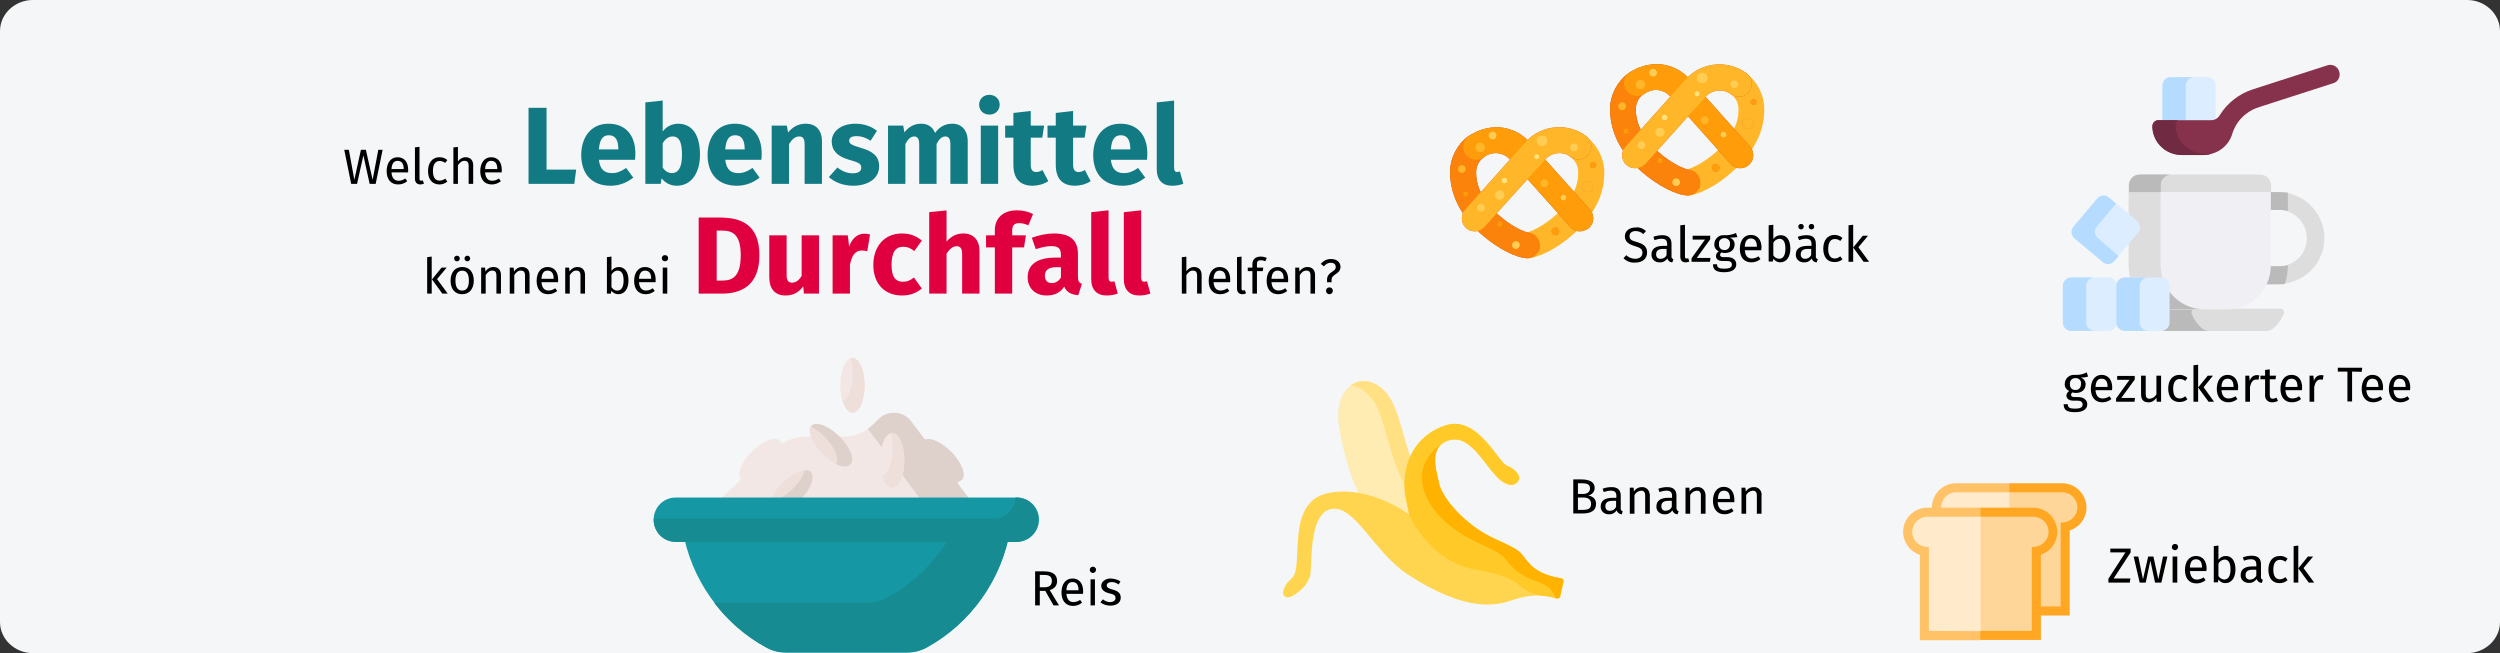 <?xml version="1.0" encoding="UTF-8"?>
<svg xmlns="http://www.w3.org/2000/svg" xmlns:xlink="http://www.w3.org/1999/xlink" width="911px" height="238px" viewBox="0 0 911 238" version="1.1">
  <rect x="0" y="0" width="911" height="238" fill="#333333" stroke="none"/>
  <title>durchfall-behandlung</title>
  <g id="Page-1" stroke="none" stroke-width="1" fill="none" fill-rule="evenodd">
    <g id="Illustrationen" transform="translate(0, -18285)" fill-rule="nonzero">
      <g id="durchfall-behandlung" transform="translate(0, 18285)">
        <path d="M12,0 L899,0 C905.6,0 911,5.1 911,11.333 L911,226.667 C911,232.9 905.6,238 899,238 L12,238 C5.4,238 0,232.9 0,226.667 L0,11.333 C0,5.1 5.4,0 12,0 Z" id="path-1" fill="#F5F6F7"></path>
        <g id="Group" transform="translate(238, 130)">
          <path d="M122.9,62 L111.1,46.4 C110.9,46.2 111,45.8 111.2,45.6 C111.3,45.6 111.3,45.5 111.4,45.5 C111.8,45.4 112.2,45.2 112.5,44.9 C114.2,43.2 112.5,38.6 108.6,34.7 C105.3,31.4 101.5,29.6 99.4,30.2 C99.2,30.3 98.9,30.2 98.8,30 L94,23.5 C91.4,20.1 86.5,19.4 83,22 C82.7,22.2 82.5,22.4 82.3,22.6 L79.9,24.9 C77.1,27.6 73.4,29.1 69.5,29.1 L55.4,29.1 C52.6,29.1 49.8,29.9 47.4,31.5 C47.1,31.7 46.8,31.6 46.6,31.3 C46.6,31.3 46.6,31.3 46.6,31.2 C46.5,31 46.4,30.8 46.2,30.6 C44.5,28.9 39.9,30.6 36,34.5 C32.3,38.2 30.6,42.4 31.8,44.4 C31.9,44.6 31.9,44.9 31.7,45.1 L13.5,62 L122.9,62 Z" id="Path" fill="#F2E7E4"></path>
          <path d="M111.1,46.3 C110.9,46.1 111,45.7 111.2,45.5 C111.3,45.5 111.3,45.4 111.4,45.4 C111.8,45.3 112.2,45.1 112.5,44.8 C114.2,43.1 112.5,38.5 108.6,34.6 C105.3,31.3 101.5,29.5 99.4,30.1 C99.2,30.2 98.9,30.1 98.8,29.9 L94,23.5 C91.4,20.1 86.5,19.4 83,22 C82.7,22.2 82.5,22.4 82.3,22.6 L79.9,24.9 C79.4,25.4 78.8,25.9 78.3,26.3 L105,62 L122.9,62 L111.1,46.3 Z" id="Path" fill="#DED0CB"></path>
          <path d="M48.3,107.8 L92.6,107.8 C95.1,107.8 97.5,107.2 99.7,106 C115.9,97.1 127.1,81.2 130.2,62.9 C130.6,60.6 129,58.5 126.8,58.1 C126.6,58.1 126.3,58 126.1,58 L14.8,58 C12.5,58 10.7,59.8 10.6,62.1 C10.6,62.3 10.6,62.6 10.7,62.8 C13.7,81.1 25,96.9 41.2,105.9 C43.4,107.2 45.8,107.8 48.3,107.8 L48.3,107.8 Z" id="Path" fill="#1598A4"></path>
          <ellipse id="Oval" fill="#EEDFDA" transform="translate(50.292, 49.026) rotate(-45) translate(-50.292, -49.026) " cx="50.292" cy="49.026" rx="10" ry="4.4"></ellipse>
          <path d="M57.4,42 C56.8,41.5 56,41.2 55.3,41.4 C54.4,43.9 52.9,46.2 51,48 C48.2,50.8 45.1,52.5 42.9,52.6 C42.4,54.1 42.5,55.4 43.3,56.2 C45,57.9 49.6,56.2 53.5,52.3 C57.4,48.4 59.1,43.7 57.4,42 L57.4,42 Z" id="Path" fill="#DED0CB"></path>
          <ellipse id="Oval" fill="#EEDFDA" transform="translate(64.79, 32.178) rotate(-45) translate(-64.79, -32.178) " cx="64.79" cy="32.178" rx="4.4" ry="10"></ellipse>
          <path d="M67.9,29.1 C64,25.2 59.4,23.4 57.7,25.2 C57.6,25.3 57.6,25.4 57.5,25.5 C59.4,26.4 61,27.7 62.5,29.2 C66.2,32.9 68,37.3 66.6,39.1 C68.8,40.2 70.8,40.3 71.8,39.3 C73.6,37.5 71.8,33 67.9,29.1 L67.9,29.1 Z" id="Path" fill="#DED0CB"></path>
          <ellipse id="Oval" fill="#F2E7E4" cx="87.1" cy="37.8" rx="4.4" ry="10"></ellipse>
          <ellipse id="Oval" fill="#F2E7E4" cx="72.6" cy="10.4" rx="4.4" ry="10"></ellipse>
          <path d="M87.1,27.8 C86.9,27.8 86.7,27.8 86.5,27.9 C87,29.7 87.3,31.6 87.3,33.5 C87.3,38.5 85.7,42.7 83.5,43.4 C84.3,46 85.6,47.8 87.2,47.8 C89.6,47.8 91.6,43.3 91.6,37.8 C91.6,32.3 89.6,27.8 87.1,27.8 L87.1,27.8 Z" id="Path" fill="#EEDFDA"></path>
          <path d="M72.6,0.4 C72.4,0.4 72.2,0.4 72,0.5 C72.5,2.3 72.8,4.2 72.8,6.1 C72.8,11.1 71.2,15.3 69,16 C69.8,18.6 71.1,20.4 72.7,20.4 C75.2,20.4 77.1,15.9 77.1,10.4 C77.1,4.9 75.1,0.4 72.6,0.4 L72.6,0.4 Z" id="Path" fill="#EEDFDA"></path>
          <path d="M126,58.1 L112,58.1 C106.7,70.7 97.3,81.2 85.3,87.8 C83.1,89 80.7,89.6 78.2,89.6 L22.2,89.6 C27.3,96.3 33.7,101.9 41.1,105.9 C43.3,107.1 45.7,107.7 48.2,107.7 L92.5,107.7 C95,107.7 97.4,107.1 99.6,105.9 C115.8,97 127,81.1 130.1,62.8 C130.5,60.5 128.9,58.4 126.7,58 C126.4,58.2 126.2,58.1 126,58.1 L126,58.1 Z" id="Path" fill="#168B91"></path>
          <g id="Path" transform="translate(0, 51)">
            <path d="M132.6,16.4 L8.2,16.4 C3.8,16.4 0.2,12.8 0.2,8.4 L0.2,8.3 C0.2,3.9 3.8,0.3 8.2,0.3 L132.6,0.3 C137,0.3 140.6,3.9 140.6,8.3 L140.6,8.4 C140.6,12.8 137,16.4 132.6,16.4 Z" fill="#1598A4"></path>
            <path d="M132.5,0.3 L132.1,0.3 C131.9,4.6 128.4,8 124,8 L0.2,8 C0.2,8.1 0.2,8.2 0.2,8.4 C0.2,12.9 3.8,16.5 8.3,16.5 L132.6,16.5 C137.1,16.3 140.5,12.6 140.4,8.1 C140.2,3.8 136.8,0.4 132.5,0.3 Z" fill="#168B91"></path>
          </g>
        </g>
        <g id="Group" transform="translate(377, 206)" fill="#000000">
          <path d="M1.9,9.3 L1.9,14.6 L0.2,14.6 L0.2,2.2 L3.5,2.2 C6.6,2.2 8.2,3.4 8.2,5.7 C8.3,7.3 7.1,8.7 5.5,9 L8.9,14.6 L6.9,14.6 L3.9,9.3 L1.9,9.3 Z M6.3,5.7 C6.3,4.1 5.4,3.5 3.4,3.5 L1.9,3.5 L1.9,8 L3.6,8 C5.3,8 6.3,7.3 6.3,5.7 L6.3,5.7 Z" id="Shape"></path>
          <path d="M17.6,10.4 L11.6,10.4 C11.8,12.6 12.8,13.4 14.1,13.4 C15,13.4 15.9,13.1 16.6,12.6 L17.3,13.6 C16.4,14.4 15.2,14.8 14,14.8 C11.4,14.8 9.8,12.9 9.8,9.9 C9.8,6.9 11.3,4.8 13.8,4.8 C16.3,4.8 17.7,6.6 17.7,9.5 C17.7,9.9 17.7,10.2 17.6,10.4 Z M16,9 C16,7.1 15.3,6.1 13.8,6.1 C12.5,6.1 11.7,7 11.6,9.1 L16,9.1 L16,9 Z" id="Shape"></path>
          <path d="M22.4,1.6 C22.4,2.2 21.9,2.8 21.3,2.8 C20.7,2.8 20.1,2.3 20.1,1.7 C20.1,1.1 20.6,0.5 21.2,0.5 C21.2,0.5 21.2,0.5 21.2,0.5 C21.8,0.5 22.4,0.9 22.4,1.6 C22.4,1.6 22.4,1.6 22.4,1.6 Z M20.4,14.6 L20.4,5.1 L22,5.1 L22,14.6 L20.4,14.6 Z" id="Shape"></path>
          <path d="M31.3,5.9 L30.6,7 C29.9,6.4 29,6.1 28.1,6.1 C27,6.1 26.3,6.6 26.3,7.3 C26.3,8 26.8,8.4 28.3,8.8 C30.3,9.3 31.4,10.1 31.4,11.8 C31.4,13.8 29.6,14.7 27.6,14.7 C26.3,14.7 25,14.3 24,13.5 L24.9,12.4 C25.6,13 26.6,13.4 27.5,13.4 C28.7,13.4 29.5,12.8 29.5,12 C29.5,11 29,10.6 27.2,10.2 C25.2,9.7 24.3,8.8 24.3,7.4 C24.3,6 25.8,4.8 27.7,4.8 C29.2,4.9 30.3,5.2 31.3,5.9 Z" id="Path"></path>
        </g>
        <g id="Group" transform="translate(528, 23)">
          <g transform="translate(0, 23)">
            <path d="M28.7,48.1 C24.7,48.1 17.7,44.5 12.1,39.6 C8.9,36.9 6.2,33.7 4.1,30.1 C1.8,26.2 0.5,21.7 0.4,17.1 C0.4,16.9 0.4,16.7 0.4,16.5 C0.5,11.4 3,6.6 7.1,3.6 C9.3,2.1 12.2,2.7 13.7,4.9 C15.1,7 14.6,9.7 12.7,11.3 C10.9,12.5 9.9,14.6 9.9,16.7 L9.9,17.1 C9.9,20.7 11.3,26.2 17.9,32.2 C23,36.8 27.7,38.6 28.7,38.7 C31.3,38.8 33.3,41.1 33.2,43.7 C33,46.1 31,48.1 28.7,48.1 L28.7,48.1 Z" id="Path" fill="#B83E00"></path>
            <path d="M28.4,48.1 C25.8,48 23.8,45.8 23.8,43.2 C23.9,40.8 25.8,38.8 28.3,38.7 C29.3,38.6 34,36.8 39.1,32.2 C42.8,28.9 47.1,23.6 47.1,17.1 C47.1,17 47.1,16.8 47.1,16.7 C47.1,14.5 46.1,12.5 44.3,11.3 C42.2,9.7 41.7,6.8 43.3,4.7 C44.9,2.6 47.8,2.1 49.9,3.7 L49.9,3.7 C54,6.7 56.5,11.5 56.6,16.6 L56.6,17.2 C56.6,21.8 55.3,26.3 52.9,30.2 C50.8,33.8 48.1,37 44.9,39.7 C39.4,44.6 32.4,48.1 28.4,48.1 Z" id="Shape" fill="#FFB629"></path>
            <path d="M47.7,38.3 C46.4,38.3 45.1,37.7 44.2,36.7 L22.3,12.2 C19.9,9.4 15.7,9 12.8,11.2 C10.7,12.8 7.8,12.4 6.2,10.4 C4.6,8.4 5,5.4 7,3.8 C7.1,3.7 7.2,3.7 7.3,3.6 C10.5,1.3 14.4,0.2 18.4,0.4 C22.7,0.7 26.6,2.7 29.5,5.9 L51.4,30.4 C53.1,32.3 53,35.3 51,37.1 C50,37.8 48.8,38.3 47.7,38.3 Z" id="Path" fill="#C44208"></path>
            <path d="M9.4,38.3 C6.8,38.3 4.7,36.2 4.7,33.6 C4.7,32.4 5.1,31.3 5.9,30.4 L27.8,5.9 C30.6,2.7 34.6,0.7 38.9,0.4 C42.9,0.1 46.8,1.2 50,3.6 C52.1,5.2 52.5,8.1 51,10.2 C49.5,12.3 46.6,12.7 44.5,11.2 C41.5,9 37.4,9.4 35,12.2 L13,36.6 C12,37.7 10.7,38.3 9.4,38.3 L9.4,38.3 Z" id="Path" fill="#D8551A"></path>
            <path d="M13.1,29.7 C13.1,30.5 12.5,31.1 11.7,31.1 C10.9,31.1 10.3,30.5 10.3,29.7 C10.3,28.9 10.9,28.3 11.7,28.3 C11.7,28.3 11.7,28.3 11.7,28.3 C12.5,28.3 13.1,29 13.1,29.7 Z" id="Path" fill="#EA784B"></path>
            <path d="M20.2,25.1 C20.2,26 19.4,26.8 18.5,26.8 C17.6,26.8 16.8,26 16.8,25.1 C16.8,24.2 17.6,23.4 18.5,23.4 C19.4,23.4 20.2,24.2 20.2,25.1 L20.2,25.1 Z" id="Path" fill="#EA784B"></path>
            <path d="M21.2,19.8 C21.2,20.4 20.8,20.8 20.2,20.8 C19.6,20.8 19.2,20.4 19.2,19.8 C19.2,19.2 19.6,18.8 20.2,18.8 C20.8,18.8 21.2,19.2 21.2,19.8 Z" id="Path" fill="#EA784B"></path>
            <path d="M32.9,11.1 C32.9,11.6 32.5,12 32,12 C31.5,12 31.1,11.6 31.1,11.1 C31.1,10.6 31.5,10.2 32,10.2 L32,10.2 C32.5,10.2 32.9,10.6 32.9,11.1 Z" id="Path" fill="#F9916B"></path>
            <g transform="translate(5, 3)" fill="#EA784B">
              <circle id="Oval" cx="28.9" cy="2.3" r="1.9"></circle>
              <path d="M35.2,35.3 C35.2,36.1 34.6,36.7 33.8,36.7 C33,36.7 32.4,36.1 32.4,35.3 C32.4,34.5 33,33.9 33.8,33.9 L33.8,33.9 C34.5,33.8 35.2,34.5 35.2,35.3 Z" id="Path"></path>
              <path d="M42,4.7 C42,5.5 41.4,6.1 40.6,6.1 C39.8,6.1 39.2,5.5 39.2,4.7 C39.2,3.9 39.8,3.3 40.6,3.3 C40.6,3.3 40.6,3.3 40.6,3.3 C41.4,3.2 42,3.9 42,4.7 Z" id="Path"></path>
              <path d="M48.7,11.1 C48.7,11.7 48.2,12.3 47.6,12.3 C47,12.3 46.4,11.8 46.4,11.2 C46.4,10.6 46.9,10 47.5,10 C47.5,10 47.5,10 47.5,10 C48.2,10 48.7,10.5 48.7,11.1 Z" id="Path"></path>
              <path d="M47.5,19 C47.5,20.1 46.6,21 45.5,21 C44.4,21 43.5,20.1 43.5,19 C43.5,17.9 44.4,17 45.5,17 C46.6,17 47.5,17.9 47.5,19 Z" id="Path"></path>
              <path d="M28.1,41.8 C28.1,42.4 27.6,43 26.9,43 C26.3,43 25.7,42.5 25.7,41.8 C25.7,41.2 26.2,40.6 26.9,40.6 C26.9,40.6 26.9,40.6 26.9,40.6 C27.6,40.6 28.1,41.2 28.1,41.8 Z" id="Path"></path>
              <path d="M2,21.7 C2,22.2 1.6,22.6 1.1,22.6 C0.6,22.6 0.2,22.2 0.2,21.7 C0.2,21.2 0.6,20.8 1.1,20.8 L1.1,20.8 C1.6,20.8 2,21.2 2,21.7 Z" id="Path"></path>
            </g>
            <path d="M6.1,15.6 C6.1,16.4 5.5,17 4.7,17 C3.9,17 3.3,16.4 3.3,15.6 C3.3,14.8 3.9,14.2 4.7,14.2 C4.7,14.2 4.7,14.2 4.7,14.2 C5.5,14.2 6.1,14.8 6.1,15.6 Z" id="Path" fill="#F9916B"></path>
            <circle id="Oval" fill="#EA784B" cx="11.4" cy="7.7" r="1.7"></circle>
            <path d="M17.3,3.4 C17.3,4.2 16.7,4.8 15.9,4.8 C15.1,4.8 14.5,4.2 14.5,3.4 C14.5,2.6 15.1,2 15.9,2 C15.9,2 15.9,2 15.9,2 C16.7,2 17.3,2.6 17.3,3.4 C17.3,3.4 17.3,3.4 17.3,3.4 Z" id="Path" fill="#EA784B"></path>
            <path d="M36.2,20.8 C36.2,21.6 35.6,22.2 34.8,22.2 C34,22.2 33.4,21.6 33.4,20.8 C33.4,20 34,19.4 34.8,19.4 C35.6,19.3 36.2,20 36.2,20.8 C36.2,20.7 36.2,20.7 36.2,20.8 Z" id="Path" fill="#EA784B"></path>
            <path d="M42.7,26 C42.7,26.6 42.3,27 41.7,27 C41.1,27 40.7,26.6 40.7,26 C40.7,25.5 41.1,25 41.7,25 C42.2,25 42.7,25.4 42.7,26 C42.7,26 42.7,26 42.7,26 Z" id="Path" fill="#F9916B"></path>
            <path d="M28.7,48.1 C24.7,48.1 17.7,44.5 12.1,39.6 C8.9,36.9 6.2,33.7 4.1,30.1 C1.8,26.2 0.5,21.7 0.4,17.1 C0.4,16.9 0.4,16.7 0.4,16.5 C0.5,11.4 3,6.6 7.1,3.6 C9.3,2.1 12.2,2.7 13.7,4.9 C15.1,7 14.6,9.7 12.7,11.3 C10.9,12.5 9.9,14.6 9.9,16.7 L9.9,17.1 C9.9,20.7 11.3,26.2 17.9,32.2 C23,36.8 27.7,38.6 28.7,38.7 C31.3,38.8 33.3,41.1 33.2,43.7 C33,46.1 31,48.1 28.7,48.1 L28.7,48.1 Z" id="Path" fill="#FC830B"></path>
            <path d="M47.7,38.3 C46.4,38.3 45.1,37.7 44.2,36.7 L22.3,12.2 C19.9,9.4 15.7,9 12.8,11.2 C10.7,12.8 7.8,12.4 6.2,10.4 C4.6,8.4 5,5.4 7,3.8 C7.1,3.7 7.2,3.7 7.3,3.6 C10.5,1.3 14.4,0.2 18.4,0.4 C22.7,0.7 26.6,2.7 29.5,5.9 L51.4,30.4 C53.1,32.3 53,35.3 51,37.1 C50,37.8 48.8,38.3 47.7,38.3 Z" id="Path" fill="#FE9D09"></path>
            <path d="M9.4,38.3 C6.8,38.3 4.7,36.2 4.7,33.6 C4.7,32.4 5.1,31.3 5.9,30.4 L27.8,5.9 C30.6,2.7 34.6,0.7 38.9,0.4 C42.9,0.1 46.8,1.2 50,3.6 C52.1,5.2 52.5,8.1 51,10.2 C49.5,12.3 46.6,12.7 44.5,11.2 C41.5,9 37.4,9.4 35,12.2 L13,36.6 C12,37.7 10.7,38.3 9.4,38.3 L9.4,38.3 Z" id="Path" fill="#FFB629"></path>
            <path d="M13.1,29.7 C13.1,30.5 12.5,31.1 11.7,31.1 C10.9,31.1 10.3,30.5 10.3,29.7 C10.3,28.9 10.9,28.3 11.7,28.3 C11.7,28.3 11.7,28.3 11.7,28.3 C12.5,28.3 13.1,29 13.1,29.7 Z" id="Path" fill="#FFCD53"></path>
            <path d="M20.2,25.1 C20.2,26 19.4,26.8 18.5,26.8 C17.6,26.8 16.8,26 16.8,25.1 C16.8,24.2 17.6,23.4 18.5,23.4 C19.4,23.4 20.2,24.2 20.2,25.1 L20.2,25.1 Z" id="Path" fill="#FFCD53"></path>
            <path d="M21.2,19.8 C21.2,20.4 20.8,20.8 20.2,20.8 C19.6,20.8 19.2,20.4 19.2,19.8 C19.2,19.2 19.6,18.8 20.2,18.8 C20.8,18.8 21.2,19.2 21.2,19.8 Z" id="Path" fill="#FFE47D"></path>
            <path d="M32.9,11.1 C32.9,11.6 32.5,12 32,12 C31.5,12 31.1,11.6 31.1,11.1 C31.1,10.6 31.5,10.2 32,10.2 L32,10.2 C32.5,10.2 32.9,10.6 32.9,11.1 Z" id="Path" fill="#FFE47D"></path>
            <circle id="Oval" fill="#FFCD53" cx="33.9" cy="5.3" r="1.9"></circle>
            <path d="M40.2,38.3 C40.2,39.1 39.6,39.7 38.8,39.7 C38,39.7 37.4,39.1 37.4,38.3 C37.4,37.5 38,36.9 38.8,36.9 L38.8,36.9 C39.5,36.8 40.2,37.5 40.2,38.3 Z" id="Path" fill="#FE9D09"></path>
            <path d="M47,7.7 C47,8.5 46.4,9.1 45.6,9.1 C44.8,9.1 44.2,8.5 44.2,7.7 C44.2,6.9 44.8,6.3 45.6,6.3 C45.6,6.3 45.6,6.3 45.6,6.3 C46.4,6.2 47,6.9 47,7.7 Z" id="Path" fill="#FFCD53"></path>
            <path d="M53.7,14.1 C53.7,14.7 53.2,15.3 52.6,15.3 C52,15.3 51.4,14.8 51.4,14.2 C51.4,13.6 51.9,13 52.5,13 C52.5,13 52.5,13 52.5,13 C53.2,13 53.7,13.5 53.7,14.1 Z" id="Path" fill="#FE9D09"></path>
            <path d="M52.5,22 C52.5,23.1 51.6,24 50.5,24 C49.4,24 48.5,23.1 48.5,22 C48.5,20.9 49.4,20 50.5,20 C51.6,20 52.5,20.9 52.5,22 Z" id="Path" fill="#FFB629"></path>
            <path d="M7,24.7 C7,25.2 6.6,25.6 6.1,25.6 C5.6,25.6 5.2,25.2 5.2,24.7 C5.2,24.2 5.6,23.8 6.1,23.8 L6.1,23.8 C6.6,23.8 7,24.2 7,24.7 Z" id="Path" fill="#FE9D09"></path>
            <path d="M19.4,35.6 C19.4,36.1 19,36.5 18.5,36.5 C18,36.5 17.6,36.1 17.6,35.6 C17.6,35.1 18,34.7 18.5,34.7 L18.5,34.7 C19,34.7 19.4,35.1 19.4,35.6 Z" id="Path" fill="#FE9D09"></path>
            <path d="M6.1,15.6 C6.1,16.4 5.5,17 4.7,17 C3.9,17 3.3,16.4 3.3,15.6 C3.3,14.8 3.9,14.2 4.7,14.2 C4.7,14.2 4.7,14.2 4.7,14.2 C5.5,14.2 6.1,14.8 6.1,15.6 Z" id="Path" fill="#FFB629"></path>
            <circle id="Oval" fill="#FFB629" cx="11.4" cy="7.7" r="1.7"></circle>
            <path d="M17.3,3.4 C17.3,4.2 16.7,4.8 15.9,4.8 C15.1,4.8 14.5,4.2 14.5,3.4 C14.5,2.6 15.1,2 15.9,2 C15.9,2 15.9,2 15.9,2 C16.7,2 17.3,2.6 17.3,3.4 C17.3,3.4 17.3,3.4 17.3,3.4 Z" id="Path" fill="#FFCD53"></path>
            <path d="M36.2,20.8 C36.2,21.6 35.6,22.2 34.8,22.2 C34,22.2 33.4,21.6 33.4,20.8 C33.4,20 34,19.4 34.8,19.4 C35.6,19.3 36.2,20 36.2,20.8 C36.2,20.7 36.2,20.7 36.2,20.8 Z" id="Path" fill="#FFB629"></path>
            <path d="M42.7,26 C42.7,26.6 42.3,27 41.7,27 C41.1,27 40.7,26.6 40.7,26 C40.7,25.5 41.1,25 41.7,25 C42.2,25 42.7,25.4 42.7,26 C42.7,26 42.7,26 42.7,26 Z" id="Path" fill="#FFCD53"></path>
            <path d="M25.8,43.3 C25.8,44.1 25.2,44.7 24.4,44.7 C23.6,44.7 23,44.1 23,43.3 C23,42.5 23.6,41.9 24.4,41.9 C24.4,41.9 24.4,41.9 24.4,41.9 C25.2,41.9 25.8,42.5 25.8,43.3 C25.8,43.3 25.8,43.3 25.8,43.3 Z" id="Path" fill="#FFCD53"></path>
          </g>
          <g transform="translate(58, 0)">
            <path d="M29,48.2 C25,48.2 18,44.6 12.4,39.7 C9.2,37 6.5,33.8 4.4,30.2 C2.1,26.3 0.8,21.8 0.7,17.2 L0.7,16.6 C0.8,11.5 3.3,6.7 7.4,3.7 C9.4,2.1 12.4,2.4 14,4.5 C15.6,6.5 15.3,9.5 13.2,11.1 C13.1,11.2 13,11.3 12.9,11.3 C11.1,12.5 10.1,14.6 10.1,16.7 C10.1,16.8 10.1,17 10.1,17.1 C10.1,20.7 11.5,26.2 18.1,32.2 C23.2,36.8 27.9,38.6 28.9,38.7 C31.5,38.7 33.6,40.9 33.6,43.5 C33.7,46.2 31.6,48.3 29,48.2 L29,48.2 Z" id="Shape" fill="#B83E00"></path>
            <path d="M28.8,48.2 C26.2,48.2 24.1,46.1 24,43.5 C24,40.9 26.1,38.8 28.7,38.7 C29.7,38.6 34.4,36.8 39.5,32.2 C43.2,28.9 47.5,23.6 47.5,17.1 L47.5,16.7 C47.5,14.6 46.5,12.5 44.7,11.3 C42.6,9.8 42.1,6.8 43.6,4.7 C45.1,2.6 48.1,2.1 50.2,3.6 C54.3,6.6 56.8,11.4 56.9,16.5 C56.9,16.7 56.9,16.9 56.9,17.1 C56.9,21.7 55.6,26.2 53.2,30.1 C51.1,33.7 48.4,36.9 45.2,39.6 C39.8,44.6 32.8,48.2 28.8,48.2 Z" id="Path" fill="#FFB629"></path>
            <path d="M48.1,38.3 C46.8,38.3 45.5,37.7 44.6,36.7 L22.7,12.2 C20.3,9.4 16.1,9 13.2,11.2 C11,12.6 8.1,12 6.6,9.9 C5.2,7.9 5.7,5.1 7.6,3.6 C10.8,1.3 14.7,0.2 18.7,0.4 C23,0.7 26.9,2.7 29.8,5.9 L51.7,30.4 C53.4,32.3 53.3,35.3 51.3,37.1 C50.4,37.9 49.2,38.3 48.1,38.3 L48.1,38.3 Z" id="Path" fill="#C44208"></path>
            <path d="M9.8,38.3 C7.2,38.3 5.1,36.2 5.1,33.6 C5.1,32.4 5.5,31.3 6.3,30.5 L28.2,6 C31,2.8 35,0.8 39.3,0.5 C43.2,0.2 47.2,1.3 50.4,3.7 C52.5,5.2 53,8.2 51.5,10.3 C50,12.4 47,12.9 44.9,11.4 C41.9,9.2 37.8,9.6 35.4,12.4 L13.5,36.8 C12.4,37.8 11.2,38.3 9.8,38.3 Z" id="Path" fill="#D8551A"></path>
            <path d="M13.5,29.8 C13.6,30.6 13,31.3 12.2,31.3 C11.4,31.4 10.7,30.8 10.7,30 C10.7,29.9 10.7,29.8 10.7,29.8 C10.8,29 11.5,28.4 12.2,28.5 C12.9,28.6 13.5,29.1 13.5,29.8 Z" id="Path" fill="#EA784B"></path>
            <path d="M20.6,25.2 C20.6,26.1 19.8,26.9 18.9,26.9 C18,26.9 17.2,26.1 17.2,25.2 C17.2,24.3 18,23.5 18.9,23.5 C19.8,23.5 20.6,24.3 20.6,25.2 C20.6,25.2 20.6,25.2 20.6,25.2 Z" id="Path" fill="#EA784B"></path>
            <path d="M21.6,19.8 C21.6,20.4 21.2,20.8 20.6,20.8 C20,20.8 19.6,20.4 19.6,19.8 C19.6,19.2 20,18.8 20.6,18.8 C21.2,18.8 21.6,19.3 21.6,19.8 Z" id="Path" fill="#EA784B"></path>
            <path d="M33.3,11.2 C33.3,11.7 32.9,12.1 32.4,12.1 C31.9,12.1 31.5,11.7 31.5,11.2 C31.5,10.7 31.9,10.3 32.4,10.3 C32.4,10.3 32.4,10.3 32.4,10.3 C32.9,10.2 33.3,10.6 33.3,11.2 C33.3,11.1 33.3,11.1 33.3,11.2 Z" id="Path" fill="#F9916B"></path>
            <g transform="translate(5, 3)" fill="#EA784B">
              <circle id="Oval" cx="29.3" cy="2.4" r="1.9"></circle>
              <path d="M35.6,35.3 C35.5,36.1 34.8,36.7 34.1,36.6 C33.4,36.5 32.9,36 32.8,35.3 C32.7,34.5 33.3,33.8 34.1,33.8 C34.9,33.7 35.6,34.3 35.6,35.1 C35.6,35.2 35.6,35.3 35.6,35.3 Z" id="Path"></path>
              <path d="M42.4,4.7 C42.4,5.5 41.8,6.1 41,6.1 C40.2,6.1 39.6,5.5 39.6,4.7 C39.6,3.9 40.2,3.3 41,3.3 C41,3.3 41,3.3 41.1,3.3 C41.8,3.4 42.4,4 42.4,4.7 Z" id="Path"></path>
              <path d="M49.1,11.2 C49.1,11.8 48.6,12.3 48,12.3 C47.4,12.3 46.9,11.8 46.9,11.2 C46.9,10.6 47.4,10.1 48,10.1 C48,10.1 48,10.1 48,10.1 C48.6,10.1 49.1,10.6 49.1,11.2 Z" id="Path"></path>
              <path d="M47.9,19 C47.9,20.1 47,21 45.9,21 C44.8,21 43.9,20.1 43.9,19 C43.9,17.9 44.8,17 45.9,17 C47,17 47.9,17.9 47.9,19 Z" id="Path"></path>
              <path d="M28.5,41.9 C28.5,42.5 28,43.1 27.3,43.1 C26.6,43.1 26.1,42.6 26.1,41.9 C26.1,41.3 26.6,40.7 27.3,40.7 C27.3,40.7 27.3,40.7 27.3,40.7 C28,40.7 28.5,41.2 28.5,41.9 Z" id="Path"></path>
              <path d="M2.4,21.8 C2.4,22.3 2,22.7 1.5,22.7 C1,22.7 0.6,22.3 0.6,21.8 C0.6,21.3 1,20.9 1.5,20.9 L1.5,20.9 C2,20.9 2.4,21.3 2.4,21.8 Z" id="Path"></path>
            </g>
            <path d="M6.5,15.7 C6.5,16.5 5.9,17.1 5.1,17.1 C4.3,17.1 3.7,16.5 3.7,15.7 C3.7,14.9 4.3,14.3 5.1,14.3 C5.1,14.3 5.1,14.3 5.1,14.3 C5.9,14.2 6.5,14.9 6.5,15.7 Z" id="Path" fill="#F9916B"></path>
            <circle id="Oval" fill="#EA784B" cx="11.8" cy="7.8" r="1.7"></circle>
            <path d="M17.8,3.5 C17.8,4.3 17.2,4.9 16.4,4.9 C15.6,4.9 15,4.3 15,3.5 C15,2.7 15.6,2.1 16.4,2.1 L16.4,2.1 C17.1,2.1 17.8,2.7 17.8,3.5 Z" id="Path" fill="#EA784B"></path>
            <path d="M36.6,20.8 C36.6,21.6 36,22.2 35.2,22.2 C34.4,22.2 33.8,21.6 33.8,20.8 C33.8,20 34.4,19.4 35.2,19.4 C35.2,19.4 35.2,19.4 35.2,19.4 C36,19.4 36.6,20 36.6,20.8 C36.6,20.8 36.6,20.8 36.6,20.8 Z" id="Path" fill="#EA784B"></path>
            <path d="M43.1,26 C43.1,26.6 42.7,27.1 42.1,27.1 C41.5,27.1 41,26.7 41,26.1 C41,25.5 41.4,25 42,25 C42,25 42.1,25 42.1,25 C42.7,25 43.1,25.5 43.1,26 Z" id="Path" fill="#F9916B"></path>
            <path d="M29,48.2 C25,48.2 18,44.6 12.4,39.7 C9.2,37 6.5,33.8 4.4,30.2 C2.1,26.3 0.8,21.8 0.7,17.2 L0.7,16.6 C0.8,11.5 3.3,6.7 7.4,3.7 C9.4,2.1 12.4,2.4 14,4.5 C15.6,6.5 15.3,9.5 13.2,11.1 C13.1,11.2 13,11.3 12.9,11.3 C11.1,12.5 10.1,14.6 10.1,16.7 C10.1,16.8 10.1,17 10.1,17.1 C10.1,20.7 11.5,26.2 18.1,32.2 C23.2,36.8 27.9,38.6 28.9,38.7 C31.5,38.7 33.6,40.9 33.6,43.5 C33.7,46.2 31.6,48.3 29,48.2 L29,48.2 Z" id="Shape" fill="#FC830B"></path>
            <path d="M48.1,38.3 C46.8,38.3 45.5,37.7 44.6,36.7 L22.7,12.2 C20.3,9.4 16.1,9 13.2,11.2 C11,12.6 8.1,12 6.6,9.9 C5.2,7.9 5.7,5.1 7.6,3.6 C10.8,1.3 14.7,0.2 18.7,0.4 C23,0.7 26.9,2.7 29.8,5.9 L51.7,30.4 C53.4,32.3 53.3,35.3 51.3,37.1 C50.4,37.9 49.2,38.3 48.1,38.3 L48.1,38.3 Z" id="Path" fill="#FE9D09"></path>
            <path d="M9.8,38.3 C7.2,38.3 5.1,36.2 5.1,33.6 C5.1,32.4 5.5,31.3 6.3,30.5 L28.2,6 C31,2.8 35,0.8 39.3,0.5 C43.2,0.2 47.2,1.3 50.4,3.7 C52.5,5.2 53,8.2 51.5,10.3 C50,12.4 47,12.9 44.9,11.4 C41.9,9.2 37.8,9.6 35.4,12.4 L13.5,36.8 C12.4,37.8 11.2,38.3 9.8,38.3 Z" id="Path" fill="#FFB629"></path>
            <path d="M13.5,29.8 C13.6,30.6 13,31.3 12.2,31.3 C11.4,31.4 10.7,30.8 10.7,30 C10.7,29.9 10.7,29.8 10.7,29.8 C10.8,29 11.5,28.4 12.2,28.5 C12.9,28.6 13.5,29.1 13.5,29.8 Z" id="Path" fill="#FFCD53"></path>
            <path d="M20.6,25.2 C20.6,26.1 19.8,26.9 18.9,26.9 C18,26.9 17.2,26.1 17.2,25.2 C17.2,24.3 18,23.5 18.9,23.5 C19.8,23.5 20.6,24.3 20.6,25.2 C20.6,25.2 20.6,25.2 20.6,25.2 Z" id="Path" fill="#FFCD53"></path>
            <path d="M21.6,19.8 C21.6,20.4 21.2,20.8 20.6,20.8 C20,20.8 19.6,20.4 19.6,19.8 C19.6,19.2 20,18.8 20.6,18.8 C21.2,18.8 21.6,19.3 21.6,19.8 Z" id="Path" fill="#FFE47D"></path>
            <path d="M33.3,11.2 C33.3,11.7 32.9,12.1 32.4,12.1 C31.9,12.1 31.5,11.7 31.5,11.2 C31.5,10.7 31.9,10.3 32.4,10.3 C32.4,10.3 32.4,10.3 32.4,10.3 C32.9,10.2 33.3,10.6 33.3,11.2 C33.3,11.1 33.3,11.1 33.3,11.2 Z" id="Path" fill="#FFE47D"></path>
            <circle id="Oval" fill="#FFCD53" cx="34.3" cy="5.4" r="1.9"></circle>
            <path d="M40.6,38.3 C40.5,39.1 39.8,39.7 39.1,39.6 C38.4,39.5 37.9,39 37.8,38.3 C37.7,37.5 38.3,36.8 39.1,36.8 C39.9,36.7 40.6,37.3 40.6,38.1 C40.6,38.2 40.6,38.3 40.6,38.3 Z" id="Path" fill="#FE9D09"></path>
            <path d="M47.4,7.7 C47.4,8.5 46.8,9.1 46,9.1 C45.2,9.1 44.6,8.5 44.6,7.7 C44.6,6.9 45.2,6.3 46,6.3 C46,6.3 46,6.3 46.1,6.3 C46.8,6.4 47.4,7 47.4,7.7 Z" id="Path" fill="#FFCD53"></path>
            <path d="M54.1,14.2 C54.1,14.8 53.6,15.3 53,15.3 C52.4,15.3 51.9,14.8 51.9,14.2 C51.9,13.6 52.4,13.1 53,13.1 C53,13.1 53,13.1 53,13.1 C53.6,13.1 54.1,13.6 54.1,14.2 Z" id="Path" fill="#FE9D09"></path>
            <path d="M52.9,22 C52.9,23.1 52,24 50.9,24 C49.8,24 48.9,23.1 48.9,22 C48.9,20.9 49.8,20 50.9,20 C52,20 52.9,20.9 52.9,22 Z" id="Path" fill="#FFB629"></path>
            <path d="M7.4,24.8 C7.4,25.3 7,25.7 6.5,25.7 C6,25.7 5.6,25.3 5.6,24.8 C5.6,24.3 6,23.9 6.5,23.9 L6.5,23.9 C7,23.9 7.4,24.3 7.4,24.8 Z" id="Path" fill="#FE9D09"></path>
            <path d="M19.8,35.6 C19.8,36.1 19.4,36.5 18.9,36.5 C18.4,36.5 18,36.1 18,35.6 C18,35.1 18.4,34.7 18.9,34.7 L18.9,34.7 C19.4,34.7 19.8,35.1 19.8,35.6 Z" id="Path" fill="#FE9D09"></path>
            <path d="M6.5,15.7 C6.5,16.5 5.9,17.1 5.1,17.1 C4.3,17.1 3.7,16.5 3.7,15.7 C3.7,14.9 4.3,14.3 5.1,14.3 C5.1,14.3 5.1,14.3 5.1,14.3 C5.9,14.2 6.5,14.9 6.5,15.7 Z" id="Path" fill="#FFB629"></path>
            <circle id="Oval" fill="#FFB629" cx="11.8" cy="7.8" r="1.7"></circle>
            <path d="M17.8,3.5 C17.8,4.3 17.2,4.9 16.4,4.9 C15.6,4.9 15,4.3 15,3.5 C15,2.7 15.6,2.1 16.4,2.1 L16.4,2.1 C17.1,2.1 17.8,2.7 17.8,3.5 Z" id="Path" fill="#FFCD53"></path>
            <path d="M36.6,20.8 C36.6,21.6 36,22.2 35.2,22.2 C34.4,22.2 33.8,21.6 33.8,20.8 C33.8,20 34.4,19.4 35.2,19.4 C35.2,19.4 35.2,19.4 35.2,19.4 C36,19.4 36.6,20 36.6,20.8 C36.6,20.8 36.6,20.8 36.6,20.8 Z" id="Path" fill="#FFB629"></path>
            <path d="M43.1,26 C43.1,26.6 42.7,27.1 42.1,27.1 C41.5,27.1 41,26.7 41,26.1 C41,25.5 41.4,25 42,25 C42,25 42.1,25 42.1,25 C42.7,25 43.1,25.5 43.1,26 Z" id="Path" fill="#FFCD53"></path>
            <path d="M26.2,43.4 C26.2,44.2 25.6,44.8 24.8,44.8 C24,44.8 23.4,44.2 23.4,43.4 C23.4,42.6 24,42 24.8,42 C24.8,42 24.8,42 24.8,42 C25.6,42 26.2,42.6 26.2,43.4 Z" id="Path" fill="#FFCD53"></path>
          </g>
          <g transform="translate(63, 58)" fill="#000000">
            <path d="M8.8,3.2 L7.8,4.3 C7.1,3.6 6.1,3.2 5,3.2 C3.8,3.2 2.8,3.8 2.8,5 C2.8,6.2 3.3,6.6 5.5,7.2 C7.5,7.8 9.2,8.6 9.2,11 C9.2,13.2 7.6,14.7 4.8,14.7 C3.2,14.8 1.7,14.2 0.6,13.1 L1.6,12 C2.5,12.8 3.6,13.3 4.8,13.3 C6.3,13.3 7.5,12.6 7.5,11.1 C7.5,9.9 6.9,9.3 4.8,8.7 C2.4,8 1.1,7 1.1,5.1 C1.1,3.2 2.7,1.9 5,1.9 C6.3,1.7 7.7,2.2 8.8,3.2 Z" id="Path"></path>
            <path d="M18.8,13.4 L18.4,14.6 C17.5,14.6 16.8,14 16.6,13.2 C16,14.1 14.9,14.7 13.8,14.6 C12.3,14.7 10.9,13.6 10.8,12.1 C10.8,12 10.8,11.9 10.8,11.7 C10.8,9.7 12.3,8.6 15,8.6 L16.5,8.6 L16.5,7.9 C16.5,6.5 15.8,6 14.5,6 C13.6,6 12.8,6.2 11.9,6.5 L11.5,5.3 C12.5,4.9 13.7,4.7 14.8,4.7 C17.1,4.7 18.1,5.9 18.1,7.9 L18.1,12.2 C18,13 18.3,13.3 18.8,13.4 Z M16.3,11.9 L16.3,9.7 L15.1,9.7 C13.3,9.7 12.5,10.4 12.5,11.6 C12.4,12.4 12.9,13.2 13.8,13.3 C13.9,13.3 14,13.3 14.2,13.3 C15.1,13.3 16,12.8 16.3,11.9 L16.3,11.9 Z" id="Shape"></path>
            <path d="M23.6,13.2 C23.8,13.2 24,13.2 24.2,13.1 L24.6,14.3 C24.2,14.5 23.7,14.6 23.2,14.6 C22,14.6 21.3,13.9 21.3,12.5 L21.3,1.1 L23,0.9 L23,12.5 C23,13 23.1,13.2 23.6,13.2 Z" id="Path"></path>
            <polygon id="Path" points="27.3 13 32.3 13 32.1 14.4 25.4 14.4 25.4 13.1 30.3 6.3 25.8 6.3 25.8 4.9 32.2 4.9 32.2 6.2"></polygon>
            <path d="M39.4,5.6 C40.4,6 41.1,6.9 41.1,8 C41.1,9.9 39.8,11.2 37.5,11.2 C37.1,11.2 36.7,11.1 36.3,11 C36,11.2 35.8,11.5 35.8,11.9 C35.8,12.3 36.1,12.7 37,12.7 L38.5,12.7 C40.5,12.7 41.7,13.8 41.7,15.3 C41.7,17.1 40.2,18.2 37.3,18.2 C34.2,18.2 33.2,17.2 33.2,15.3 L34.7,15.3 C34.7,16.4 35.2,16.9 37.3,16.9 C39.4,16.9 40.1,16.4 40.1,15.4 C40.1,14.4 39.4,14.1 38.2,14.1 L36.7,14.1 C35,14.1 34.3,13.3 34.3,12.3 C34.3,11.6 34.7,11 35.3,10.6 C34.3,10.1 33.6,9.1 33.7,8 C33.7,6.1 35.3,4.6 37.1,4.7 C37.2,4.7 37.2,4.7 37.3,4.7 C38.8,4.8 40.3,4.5 41.6,3.9 L42.1,5.4 C41.3,5.5 40.3,5.6 39.4,5.6 Z M35.4,8 C35.3,9.1 36,10 37.1,10.1 C37.2,10.1 37.3,10.1 37.4,10.1 C38.4,10.2 39.3,9.4 39.4,8.3 C39.4,8.2 39.4,8 39.4,7.9 C39.5,6.9 38.9,6 37.8,5.8 C37.7,5.8 37.5,5.8 37.4,5.8 C36.4,5.7 35.4,6.5 35.4,7.5 C35.4,7.7 35.4,7.9 35.4,8 L35.4,8 Z" id="Shape"></path>
            <path d="M50.8,10.2 L44.8,10.2 C45,12.4 46,13.2 47.3,13.2 C48.2,13.2 49.1,12.9 49.8,12.4 L50.5,13.4 C49.6,14.2 48.4,14.6 47.2,14.6 C44.5,14.6 43,12.7 43,9.7 C43,6.7 44.5,4.6 47,4.6 C49.5,4.6 50.9,6.4 50.9,9.3 C50.8,9.7 50.8,10 50.8,10.2 Z M49.2,8.8 C49.2,7 48.5,5.9 47,5.9 C45.7,5.9 44.9,6.8 44.8,8.9 L49.2,8.9 L49.2,8.8 L49.2,8.8 Z" id="Shape"></path>
            <path d="M61.4,9.6 C61.4,12.6 60,14.6 57.7,14.6 C56.7,14.6 55.8,14.1 55.2,13.3 L55,14.3 L53.5,14.3 L53.5,1.1 L55.2,0.9 L55.2,6.1 C55.8,5.2 56.8,4.7 57.9,4.7 C60,4.7 61.4,6.4 61.4,9.6 Z M59.6,9.6 C59.6,6.9 58.7,6 57.4,6 C56.5,6.1 55.6,6.6 55.2,7.5 L55.2,12 C55.6,12.8 56.4,13.2 57.3,13.3 C58.7,13.3 59.6,12.2 59.6,9.6 Z" id="Shape"></path>
            <path d="M71.4,13.4 L71,14.6 C70.1,14.6 69.4,14 69.2,13.2 C68.6,14.1 67.5,14.7 66.4,14.6 C64.9,14.7 63.5,13.6 63.4,12.1 C63.4,12 63.4,11.9 63.4,11.7 C63.4,9.7 64.9,8.6 67.6,8.6 L69.1,8.6 L69.1,7.9 C69.1,6.5 68.4,6 67.1,6 C66.2,6 65.4,6.2 64.6,6.5 L64.1,5.3 C65.1,4.9 66.3,4.7 67.4,4.7 C69.7,4.7 70.7,5.9 70.7,7.9 L70.7,12.2 C70.6,13 70.9,13.3 71.4,13.4 Z M64.3,1.6 C64.3,1 64.7,0.6 65.3,0.6 C65.9,0.6 66.3,1 66.3,1.6 C66.3,2.1 65.9,2.6 65.3,2.6 C64.8,2.6 64.3,2.2 64.3,1.6 C64.3,1.6 64.3,1.6 64.3,1.6 Z M69,11.9 L69,9.7 L67.8,9.7 C66,9.7 65.2,10.4 65.2,11.6 C65.1,12.4 65.6,13.2 66.5,13.3 C66.6,13.3 66.7,13.3 66.9,13.3 C67.7,13.3 68.6,12.8 69,11.9 Z M68.1,1.6 C68.1,1 68.5,0.6 69.1,0.6 C69.7,0.6 70.1,1 70.1,1.6 C70.1,2.2 69.7,2.6 69.1,2.6 C68.5,2.6 68.1,2.2 68.1,1.6 C68.1,1.6 68,1.6 68.1,1.6 L68.1,1.6 Z" id="Shape"></path>
            <path d="M80.4,5.7 L79.6,6.8 C79,6.3 78.3,6.1 77.6,6.1 C76.1,6.1 75.2,7.3 75.2,9.7 C75.2,12.1 76.1,13.2 77.6,13.2 C78.3,13.2 79,12.9 79.6,12.4 L80.4,13.5 C79.6,14.2 78.6,14.5 77.5,14.5 C74.9,14.5 73.4,12.7 73.4,9.6 C73.4,6.5 75,4.6 77.5,4.6 C78.5,4.6 79.6,5 80.4,5.7 Z" id="Path"></path>
            <path d="M82.6,14.4 L82.6,1.1 L84.3,0.9 L84.3,14.4 L82.6,14.4 L82.6,14.4 Z M90.1,14.4 L88.1,14.4 L84.3,9.2 L87.8,4.9 L89.7,4.9 L86.2,9.1 L90.1,14.4 Z" id="Shape"></path>
          </g>
        </g>
        <g id="Group" transform="translate(467, 138)">
          <g id="Path">
            <path d="M80.8,60.6 C74.9,59 69.5,56.2 64.7,52.5 C59.3,48.4 54.7,43.4 51,37.6 C45.6,29 43.9,15 40.1,8.1 C36.1,0.6 30.1,0.6 28.3,1 C23.3,2.1 19.5,7.9 20.9,17.1 C26.8,55.8 49.7,74.4 76.9,80.7 C82.4,81.9 87.9,78.4 89.1,72.8 C90.3,67.2 86.8,61.8 81.2,60.6 C81.1,60.6 81,60.6 80.8,60.6 L80.8,60.6 Z" fill="#FFECB3"></path>
            <path d="M80.8,60.6 C74.9,59 69.5,56.2 64.7,52.5 C59.3,48.4 54.7,43.4 51,37.6 C45.6,29 43.9,15 40.1,8.1 C36.1,0.6 30.1,0.6 28.3,1 C27.1,1.3 26,1.8 25.1,2.5 C27.7,2.8 31.5,4.4 34.4,9.6 C38.1,16.5 39.8,30.6 45.2,39.1 C48.9,44.8 53.5,49.8 58.9,53.9 C67.4,60.3 74.9,62 75,62 C80.5,63.1 84.2,68.5 83.1,74 C82.6,76.8 80.9,79.2 78.5,80.7 C84.2,80.9 88.9,76.4 89.1,70.8 C89.2,65.9 85.7,61.5 80.8,60.6 L80.8,60.6 Z" fill="#FFE082"></path>
            <path d="M46.7,49.6 C46.7,49.6 31.7,38.3 16.5,41.8 C1.3,45.3 8.2,68.6 3.9,72.5 C-0.4,76.4 0.7,78.8 0.7,78.8 C0.7,78.8 1.6,81 5.2,78.4 C8.8,75.8 9.2,74.5 10.3,72.2 C11.4,69.9 9.3,49.3 18,47.5 C26.7,45.7 33.6,63.3 46.1,71.4 C58.6,79.5 71.7,84.9 83.1,81 C93.2,77.5 97.7,79.5 100.5,80.1 C101,80.2 101.5,79.9 101.6,79.4 C101.6,79.4 101.6,79.4 101.6,79.4 L102.8,73.9 C102.9,73.4 102.6,72.9 102.1,72.8 C102.1,72.8 102.1,72.8 102,72.8 C99.7,72.5 94.1,71.4 90.6,67.7 C86.2,63 89.2,63.6 77.9,58.5 C66.6,53.4 58.6,43.2 57.6,38.7 C56.6,34.2 53.1,24.5 61.4,22.4 C69.7,20.3 75.1,34 80.6,37.6 C85.5,40.7 86.7,36.4 86.7,36.4 C86.7,36.4 86.8,33.7 82.2,31.8 C79,30.5 71.5,13.5 60.1,17 C48.7,20.5 41.4,32.2 46.7,49.6 L46.7,49.6 Z" fill="#FFD54F"></path>
            <path d="M101.9,72.7 C99.6,72.4 94,71.3 90.5,67.6 C86.1,62.9 89.1,63.5 77.8,58.4 C66.5,53.3 58.5,43.1 57.5,38.6 C56.5,34.1 53,24.4 61.3,22.3 C69.6,20.2 75,33.9 80.5,37.5 C85.4,40.6 86.6,36.3 86.6,36.3 C86.6,36.3 86.7,33.6 82.1,31.7 C78.9,30.4 71.4,13.4 60,16.9 C50.5,19.8 43.7,28.6 44.9,41.6 C45.9,46.4 46.5,49.6 46.5,49.6 C46.5,49.6 53.7,66.8 71.2,69.7 C88.7,72.6 84.4,76.4 93.9,79 L93.9,79 C96,79.1 98.2,79.5 100.2,80.1 C100.7,80.2 101.2,79.9 101.3,79.4 C101.3,79.4 101.3,79.4 101.3,79.4 L102.5,73.9 C102.8,73.4 102.5,72.9 101.9,72.7 C102,72.8 102,72.8 101.9,72.7 L101.9,72.7 Z" fill="#FFCA28"></path>
            <path d="M101.9,72.7 C99.6,72.4 94,71.3 90.5,67.6 C86.1,62.9 89.1,63.5 77.8,58.4 C66.5,53.3 58.5,43.1 57.5,38.6 C56.7,34.8 54,27.3 58.3,23.8 C53.1,27.3 49.7,32.9 51.7,40.2 C53.7,47.4 60.7,54.9 72,60 C83.3,65.1 80,64.8 84.7,69.2 C90.8,75 97.3,72.8 99.8,79.9 L100.4,80 C100.9,80.1 101.4,79.8 101.5,79.3 C101.5,79.3 101.5,79.3 101.5,79.3 L102.7,73.8 C102.8,73.3 102.5,72.9 101.9,72.7 C102,72.7 102,72.7 101.9,72.7 Z" fill="#FFB300"></path>
          </g>
          <g transform="translate(106, 36)" fill="#000000">
            <path d="M8.6,9.6 C8.6,12.2 6.6,13.1 3.7,13.1 L0.3,13.1 L0.3,0.7 L3.2,0.7 C6.3,0.7 8.1,1.7 8.1,3.8 C8.1,5.2 7.1,6.3 5.8,6.5 C7.2,6.9 8.6,7.6 8.6,9.6 Z M2,6 L3.9,6 C5.3,6 6.4,5.3 6.4,4 C6.4,2.5 5.3,2.1 3.5,2.1 L2,2.1 L2,6 Z M6.8,9.6 C6.8,7.9 5.5,7.3 4,7.3 L2,7.3 L2,11.8 L3.7,11.8 C5.5,11.8 6.8,11.5 6.8,9.6 L6.8,9.6 Z" id="Shape"></path>
            <path d="M18.3,12.3 L18,13.4 C17.1,13.4 16.4,12.8 16.1,12 C15.5,12.9 14.4,13.5 13.3,13.4 C11.8,13.5 10.4,12.4 10.3,10.9 C10.3,10.8 10.3,10.7 10.3,10.5 C10.3,8.5 11.8,7.4 14.5,7.4 L16,7.4 L16,6.7 C16,5.3 15.3,4.8 14,4.8 C13.1,4.8 12.3,5 11.4,5.3 L11,4.1 C12,3.7 13.1,3.5 14.3,3.5 C16.6,3.5 17.6,4.7 17.6,6.6 L17.6,11 C17.5,11.8 17.8,12.1 18.3,12.3 Z M15.9,10.7 L15.9,8.5 L14.6,8.5 C12.9,8.5 12,9.1 12,10.4 C11.9,11.2 12.4,12 13.2,12.1 C13.3,12.1 13.5,12.1 13.6,12.1 C14.6,12.2 15.5,11.6 15.9,10.7 Z" id="Shape"></path>
            <path d="M28.2,6.4 L28.2,13.2 L26.5,13.2 L26.5,6.6 C26.5,5.2 25.9,4.8 25,4.8 C24,4.9 23,5.5 22.6,6.5 L22.6,13.2 L20.9,13.2 L20.9,3.7 L22.3,3.7 L22.4,5.1 C23,4.1 24.1,3.5 25.3,3.5 C26.7,3.4 28,4.5 28.1,5.9 C28.2,6 28.2,6.2 28.2,6.4 Z" id="Path"></path>
            <path d="M38.7,12.3 L38.3,13.4 C37.4,13.4 36.7,12.8 36.4,12 C35.8,12.9 34.7,13.5 33.6,13.4 C32.1,13.5 30.7,12.4 30.6,10.9 C30.6,10.8 30.6,10.7 30.6,10.5 C30.6,8.5 32.1,7.4 34.8,7.4 L36.3,7.4 L36.3,6.7 C36.3,5.3 35.6,4.8 34.3,4.8 C33.4,4.8 32.6,5 31.7,5.3 L31.3,4.1 C32.3,3.7 33.4,3.5 34.6,3.5 C36.9,3.5 37.9,4.7 37.9,6.6 L37.9,11 C37.9,11.8 38.2,12.1 38.7,12.3 Z M36.2,10.7 L36.2,8.5 L35,8.5 C33.3,8.5 32.4,9.1 32.4,10.4 C32.3,11.2 32.8,12 33.6,12.1 C33.7,12.1 33.9,12.1 34,12.1 C35,12.1 35.8,11.6 36.2,10.7 Z" id="Shape"></path>
            <path d="M48.5,6.4 L48.5,13.2 L46.8,13.2 L46.8,6.6 C46.8,5.2 46.2,4.8 45.3,4.8 C44.3,4.9 43.3,5.5 42.9,6.5 L42.9,13.2 L41.2,13.2 L41.2,3.7 L42.6,3.7 L42.7,5.1 C43.3,4.1 44.4,3.5 45.6,3.5 C47,3.4 48.3,4.5 48.4,5.9 C48.5,6 48.5,6.2 48.5,6.4 Z" id="Path"></path>
            <path d="M59,9 L52.9,9 C53.1,11.2 54.1,12 55.5,12 C56.4,12 57.3,11.7 58,11.2 L58.7,12.2 C57.8,13 56.6,13.4 55.4,13.4 C52.8,13.4 51.2,11.5 51.2,8.5 C51.2,5.5 52.7,3.4 55.1,3.4 C57.5,3.4 59,5.2 59,8.1 C59,8.5 59,8.8 59,9 Z M57.4,7.7 C57.4,5.8 56.7,4.8 55.2,4.8 C53.9,4.8 53.1,5.7 53,7.8 L57.5,7.8 L57.4,7.7 Z" id="Shape"></path>
            <path d="M68.9,6.4 L68.9,13.2 L67.2,13.2 L67.2,6.6 C67.2,5.2 66.6,4.8 65.7,4.8 C64.7,4.9 63.7,5.5 63.3,6.5 L63.3,13.2 L61.6,13.2 L61.6,3.7 L63,3.7 L63.2,5.1 C63.8,4.1 64.9,3.5 66.1,3.5 C67.5,3.4 68.8,4.5 68.9,5.9 C69,6.1 69,6.2 68.9,6.4 Z" id="Path"></path>
          </g>
        </g>
        <g id="Group" transform="translate(751, 23)">
          <g id="Path">
            <path d="M79.9,89.5 L39.4,89.5 L39.4,94.5 C39.4,96.2 38,97.6 36.3,97.6 L74.8,97.6 C75.9,97.6 76.9,97.2 77.7,96.4 C79.2,95 80.3,93.4 81.2,91.5 C81.5,90.8 81.3,89.9 80.5,89.6 C80.3,89.5 80.1,89.5 79.9,89.5 Z" fill="#DDDDDD"></path>
            <path d="M47.7,91.5 C47.4,90.8 47.7,89.9 48.4,89.6 C48.6,89.5 48.8,89.5 49,89.5 L39.4,89.5 L39.4,94.5 C39.4,96.2 38,97.6 36.3,97.6 L54,97.6 C52.9,97.6 51.9,97.2 51.1,96.4 C49.6,95 48.5,93.4 47.7,91.5 Z" fill="#BABABA"></path>
            <path d="M54.7,21.5 C55.3,21.5 55.9,21.4 56.4,21.1 L56.4,8.2 C56.4,6.5 55,5.1 53.3,5.1 L40,5.1 C38.3,5.1 37,6.5 37,8.2 L37,21.5 L54.7,21.5 Z" fill="#DBEDFF"></path>
            <path d="M48.6,5.1 L40,5.1 C38.3,5.1 37,6.5 37,8.2 L37,21.5 L45.5,21.5 L45.5,8.2 C45.5,6.5 46.9,5.1 48.6,5.1 Z" fill="#B5DCFF"></path>
            <path d="M101.4,3 C100.8,1.2 98.9,0.2 97.1,0.8 L70.1,9.5 C65,11.1 60.6,14.5 57.8,19.1 C57.1,20.2 56,20.8 54.7,20.8 L35.5,20.8 C34.3,20.8 33.4,21.8 33.4,22.9 C33.4,22.9 33.4,22.9 33.4,22.9 C33.4,23.1 33.4,23.3 33.4,23.4 C33.7,29 38.4,33.4 44,33.4 L52.1,33.4 C56.8,33.4 61,30.4 62.4,25.9 C62.7,24.8 63.2,23.8 63.7,22.8 C65.6,19.5 68.7,17.1 72.3,16 L99.3,7.3 C101,6.8 102,4.9 101.4,3 C101.4,3 101.4,3 101.4,3 Z" fill="#87324C"></path>
            <path d="M52.4,33 C46.8,33 42.1,28.6 41.8,23 C41.8,22.8 41.8,22.6 41.8,22.5 C41.8,21.9 42.1,21.3 42.6,20.8 L35.5,20.8 C34.3,20.8 33.4,21.7 33.3,22.9 C33.3,22.9 33.3,22.9 33.3,23 C33.3,23.2 33.3,23.4 33.3,23.5 C33.6,29.1 38.3,33.5 43.9,33.5 L52,33.5 C53.1,33.5 54.1,33.3 55.2,33 L52.4,33 Z" fill="#702B42"></path>
            <path d="M80,47 L76,47 L76,53.5 L80,53.5 C85.6,53.9 89.9,58.7 89.6,64.4 C89.3,69.6 85.2,73.7 80,74 L76,74 C75.9,76.3 75.4,78.5 74.4,80.5 L80,80.5 C89.3,80 96.4,72.2 96,62.9 C95.5,54.3 88.6,47.4 80,47 Z" fill="#DDDDDD"></path>
            <path d="M80,74 L76,74 C75.9,76.3 75.4,78.5 74.4,80.6 L80,80.6 C80.5,80.6 81.1,80.6 81.6,80.5 C82.3,78.3 82.7,76 82.7,73.7 C81.8,73.9 80.9,74 80,74 Z" fill="#BABABA"></path>
            <path d="M76,47 L76,53.5 L80,53.5 C80.9,53.5 81.8,53.6 82.7,53.9 L82.7,47.2 C81.8,47.1 80.9,47 80,47 L76,47 Z" fill="#BABABA"></path>
            <path d="M24.7,46.6 L24.7,73.7 C24.7,75.3 24.9,77 25.3,78.5 L36.1,78.5 C37.8,78.5 39.2,79.9 39.2,81.6 L39.2,89.8 L40.5,89.8 L60.6,89.8 C69.4,89.7 76.5,82.5 76.5,73.7 L76.5,46.6 L24.7,46.6 Z" fill="#EFEFF4"></path>
            <g id="Group" transform="translate(24, 40)">
              <path d="M12.3,33.7 L12.3,6.6 L0.7,6.6 L0.7,33.7 C0.7,35.3 0.9,37 1.3,38.5 L12.1,38.5 C12.4,38.5 12.8,38.6 13.1,38.7 C12.6,37 12.3,35.4 12.3,33.7 Z" id="Path" fill="#DDDDDD"></path>
              <path d="M15.2,42.8 L15.2,49.7 L16.5,49.7 L28.2,49.7 C23,49.7 18.2,47.1 15.2,42.8 Z" id="Path" fill="#BABABA"></path>
              <path d="M48.6,0.6 L4.6,0.6 C2.4,0.6 0.7,2.4 0.7,4.5 L0.7,7 L52.6,7 L52.6,4.5 C52.5,2.4 50.8,0.6 48.6,0.6 Z" id="Path" fill="#DDDDDD"></path>
            </g>
            <path d="M40.3,40.6 L28.7,40.6 C26.5,40.6 24.8,42.4 24.8,44.5 L24.8,47 L36.4,47 L36.4,44.5 C36.3,42.4 38.1,40.6 40.3,40.6 Z" fill="#BABABA"></path>
            <path d="M27.7,57.5 L17.5,48.9 C16.2,47.8 14.3,48 13.2,49.3 L4.6,59.5 C3.5,60.8 3.7,62.7 5,63.8 L15.2,72.4 C16.5,73.5 18.4,73.3 19.5,72 L28.1,61.8 C29.2,60.5 29,58.6 27.7,57.5 Z" fill="#DBEDFF"></path>
            <path d="M13.5,63.8 C12.2,62.7 12,60.8 13.1,59.5 L20.1,51.2 L17.5,49 C16.2,47.9 14.3,48.1 13.2,49.4 L4.6,59.6 C3.5,60.9 3.7,62.8 5,63.9 L15.2,72.5 C16.5,73.6 18.4,73.4 19.5,72.1 L21,70.3 L13.5,63.8 Z" fill="#B5DCFF"></path>
            <path d="M17.3,78.1 L3.8,78.1 C2.1,78.1 0.7,79.5 0.7,81.2 L0.7,94.5 C0.7,96.2 2.1,97.6 3.8,97.6 L17.3,97.6 C19,97.6 20.4,96.2 20.4,94.5 L20.4,81.2 C20.3,79.5 19,78.1 17.3,78.1 Z" fill="#DBEDFF"></path>
            <path d="M9.2,94.5 L9.2,81.2 C9.2,79.5 10.6,78.1 12.3,78.1 L3.8,78.1 C2.1,78.1 0.7,79.5 0.7,81.2 L0.7,94.5 C0.7,96.2 2.1,97.6 3.8,97.6 L12.3,97.6 C10.6,97.5 9.2,96.2 9.2,94.5 Z" fill="#B5DCFF"></path>
            <path d="M36.5,78.1 L23.2,78.1 C21.5,78.1 20.1,79.5 20.1,81.2 L20.1,94.5 C20.1,96.2 21.5,97.6 23.2,97.6 L36.5,97.6 C38.2,97.6 39.6,96.2 39.6,94.5 L39.6,81.2 C39.6,79.5 38.2,78.1 36.5,78.1 Z" fill="#DBEDFF"></path>
            <path d="M28.7,94.5 L28.7,81.2 C28.7,79.5 30.1,78.1 31.8,78.1 L23.3,78.1 C21.6,78.1 20.2,79.5 20.2,81.2 L20.2,94.5 C20.2,96.2 21.6,97.6 23.3,97.6 L31.8,97.6 C30,97.5 28.7,96.2 28.7,94.5 Z" fill="#B5DCFF"></path>
          </g>
          <g transform="translate(1, 109)" fill="#000000">
            <path d="M6.3,5.6 C7.3,6 8,6.9 8,8 C8,9.9 6.7,11.2 4.4,11.2 C4,11.2 3.6,11.1 3.2,11 C2.9,11.2 2.7,11.5 2.7,11.9 C2.7,12.3 3,12.7 3.9,12.7 L5.4,12.7 C7.3,12.7 8.6,13.8 8.6,15.3 C8.6,17.1 7.1,18.2 4.1,18.2 C1,18.2 0,17.3 0,15.3 L1.5,15.3 C1.5,16.4 2,16.9 4.1,16.9 C6.2,16.9 6.9,16.4 6.9,15.4 C6.9,14.4 6.2,14 5,14 L3.5,14 C1.8,14 1,13.1 1,12.2 C1,11.5 1.4,10.9 2,10.5 C1,10 0.3,9 0.4,7.9 C0.4,6 2,4.5 3.9,4.6 C4,4.6 4,4.6 4.1,4.6 C5.6,4.7 7.1,4.4 8.4,3.7 L8.9,5.2 C8.1,5.5 7.2,5.6 6.3,5.6 Z M2.3,8 C2.2,9.1 2.9,10 4,10.1 C4.1,10.1 4.2,10.1 4.3,10.1 C5.3,10.2 6.2,9.4 6.3,8.3 C6.3,8.2 6.3,8 6.3,7.9 C6.5,6.9 5.8,6 4.8,5.8 C4.6,5.8 4.5,5.8 4.3,5.8 C3.3,5.7 2.3,6.5 2.3,7.6 C2.2,7.7 2.2,7.9 2.3,8 L2.3,8 Z" id="Shape"></path>
            <path d="M17.6,10.2 L11.6,10.2 C11.8,12.4 12.8,13.2 14.2,13.2 C15.1,13.2 16,12.9 16.7,12.4 L17.4,13.4 C16.5,14.2 15.3,14.6 14.1,14.6 C11.4,14.6 9.9,12.7 9.9,9.7 C9.9,6.7 11.4,4.6 13.8,4.6 C16.2,4.6 17.7,6.4 17.7,9.3 C17.7,9.7 17.6,10 17.6,10.2 Z M16,8.9 C16,7 15.3,6 13.8,6 C12.5,6 11.7,6.9 11.6,9 L16,9 L16,8.9 Z" id="Shape"></path>
            <polygon id="Path" points="21 13 26 13 25.8 14.4 19.1 14.4 19.1 13.2 24 6.4 19.5 6.4 19.5 5 25.9 5 25.9 6.3"></polygon>
            <path d="M33.9,14.4 L33.8,12.9 C33.2,14 32,14.7 30.8,14.6 C29.1,14.6 28.2,13.6 28.2,11.7 L28.2,4.9 L29.9,4.9 L29.9,11.5 C29.9,12.8 30.3,13.3 31.4,13.3 C32.4,13.2 33.3,12.6 33.8,11.7 L33.8,4.9 L35.5,4.9 L35.5,14.4 L33.9,14.4 Z" id="Path"></path>
            <path d="M45.1,5.7 L44.3,6.8 C43.7,6.3 43,6.1 42.3,6.1 C40.8,6.1 39.9,7.3 39.9,9.7 C39.9,12.1 40.8,13.2 42.3,13.2 C43,13.2 43.7,12.9 44.3,12.4 L45.1,13.5 C44.3,14.2 43.3,14.5 42.2,14.5 C39.6,14.5 38.1,12.7 38.1,9.6 C38.1,6.5 39.7,4.6 42.2,4.6 C43.2,4.6 44.3,5 45.1,5.7 Z" id="Path"></path>
            <path d="M47.3,14.4 L47.3,1.1 L49,0.9 L49,14.4 L47.3,14.4 Z M54.8,14.4 L52.8,14.4 L49,9.2 L52.5,4.9 L54.4,4.9 L51,9.1 L54.8,14.4 Z" id="Shape"></path>
            <path d="M63.5,10.2 L57.5,10.2 C57.7,12.4 58.7,13.2 60.1,13.2 C61,13.2 61.9,12.9 62.6,12.4 L63.3,13.4 C62.4,14.2 61.2,14.6 60,14.6 C57.4,14.6 55.8,12.7 55.8,9.7 C55.8,6.7 57.3,4.6 59.7,4.6 C62.1,4.6 63.6,6.4 63.6,9.3 C63.5,9.7 63.5,10 63.5,10.2 Z M61.9,8.9 C61.9,7 61.2,6 59.7,6 C58.4,6 57.6,6.9 57.5,9 L62,9 L61.9,8.9 Z" id="Shape"></path>
            <path d="M71.3,4.8 L71,6.4 C70.7,6.3 70.5,6.3 70.2,6.3 C69,6.3 68.3,7.2 67.9,9 L67.9,14.4 L66.2,14.4 L66.2,4.9 L67.6,4.9 L67.8,6.8 C68.1,5.6 69.1,4.7 70.3,4.7 C70.7,4.7 71,4.7 71.3,4.8 Z" id="Path"></path>
            <path d="M76,14.6 C74.7,14.7 73.5,13.7 73.4,12.4 C73.4,12.2 73.4,12.1 73.4,11.9 L73.4,6.2 L71.7,6.2 L71.7,4.9 L73.4,4.9 L73.4,2.8 L75.1,2.6 L75.1,4.9 L77.4,4.9 L77.2,6.2 L75.1,6.2 L75.1,11.9 C75.1,12.8 75.4,13.3 76.2,13.3 C76.7,13.3 77.1,13.1 77.5,12.9 L78.1,14 C77.6,14.4 76.8,14.6 76,14.6 Z" id="Path"></path>
            <path d="M86.8,10.2 L80.8,10.2 C81,12.4 82,13.2 83.3,13.2 C84.2,13.2 85.1,12.9 85.8,12.4 L86.5,13.4 C85.6,14.2 84.4,14.6 83.2,14.6 C80.5,14.6 79,12.7 79,9.7 C79,6.7 80.5,4.6 83,4.6 C85.5,4.6 86.9,6.4 86.9,9.3 C86.9,9.7 86.8,10 86.8,10.2 Z M85.2,8.9 C85.2,7 84.5,6 83,6 C81.7,6 80.9,6.9 80.8,9 L85.2,9 L85.2,8.9 L85.2,8.9 Z" id="Shape"></path>
            <path d="M94.7,4.8 L94.4,6.4 C94.1,6.3 93.9,6.3 93.6,6.3 C92.4,6.3 91.7,7.2 91.3,9 L91.3,14.4 L89.6,14.4 L89.6,4.9 L91,4.9 L91.2,6.8 C91.5,5.6 92.5,4.7 93.7,4.7 C94,4.7 94.4,4.7 94.7,4.8 Z" id="Path"></path>
            <polygon id="Path" points="105.1 3.4 105.1 14.3 103.4 14.3 103.4 3.4 99.9 3.4 99.9 2 108.8 2 108.6 3.5"></polygon>
            <path d="M116.3,10.2 L110.3,10.2 C110.5,12.4 111.5,13.2 112.9,13.2 C113.8,13.2 114.7,12.9 115.4,12.4 L116.1,13.4 C115.2,14.2 114,14.6 112.8,14.6 C110.2,14.6 108.6,12.7 108.6,9.7 C108.6,6.7 110.1,4.6 112.5,4.6 C114.9,4.6 116.4,6.4 116.4,9.3 C116.4,9.7 116.3,10 116.3,10.2 Z M114.7,8.9 C114.7,7 114,6 112.5,6 C111.2,6 110.4,6.9 110.3,9 L114.8,9 L114.7,8.9 Z" id="Shape"></path>
            <path d="M126.2,10.2 L120.2,10.2 C120.4,12.4 121.4,13.2 122.8,13.2 C123.7,13.2 124.6,12.9 125.3,12.4 L126,13.4 C125.1,14.2 123.9,14.6 122.7,14.6 C120.1,14.6 118.5,12.7 118.5,9.7 C118.5,6.7 120,4.6 122.4,4.6 C124.8,4.6 126.3,6.4 126.3,9.3 C126.3,9.7 126.2,10 126.2,10.2 Z M124.6,8.9 C124.6,7 123.9,6 122.4,6 C121.1,6 120.3,6.9 120.2,9 L124.7,9 L124.6,8.9 Z" id="Shape"></path>
          </g>
        </g>
        <g id="Group" transform="translate(693, 176)">
          <g id="Path" transform="translate(11, 0)">
            <g id="Group" transform="translate(1, 1)">
              <path d="M46.5,0.8 L27.2,0.8 L26.1,23.6 L27.2,45.8 L47.5,45.8 L47.5,15 C51,14.5 53.6,11.5 53.6,7.9 L53.6,7.9 C53.6,4 50.4,0.8 46.5,0.8 C46.5,0.8 46.5,0.8 46.5,0.8 Z" id="Path" fill="#FFD699"></path>
              <path d="M7.8,0.8 C3.9,0.8 0.7,4 0.7,7.9 C0.7,7.9 0.7,7.9 0.7,7.9 L0.7,7.9 C0.7,11.4 3.3,14.4 6.8,15 L6.8,45.7 L27.2,45.7 L27.2,0.8 L7.8,0.8 L7.8,0.8 Z" id="Path" fill="#FFEBCC"></path>
            </g>
            <g id="Group">
              <path d="M47.5,0.1 L28.2,0.1 L27.1,1.5 L28.2,3.4 L47.5,3.4 C50.5,3.4 53,5.9 53,8.9 C53,11.6 51,13.9 48.3,14.3 L46.9,14.5 L46.9,45 L28.2,45 L27.1,46.6 L28.2,48.3 L50.2,48.3 L50.2,17.3 C54.8,15.8 57.4,10.9 55.9,6.3 C54.7,2.6 51.3,0.1 47.5,0.1 L47.5,0.1 Z" id="Path" fill="#FFA722"></path>
              <path d="M9.4,45 L9.4,14.5 L8,14.3 C5,13.9 2.9,11.1 3.4,8.1 C3.8,5.4 6.1,3.4 8.8,3.4 L28.2,3.4 L28.2,0.1 L8.8,0.1 C4,0.1 0,4 0,8.9 C0,12.7 2.5,16.1 6.1,17.2 L6.1,48.3 L28.1,48.3 L28.1,45 L9.4,45 Z" id="Path" fill="#FFC266"></path>
            </g>
          </g>
          <g id="Path" transform="translate(0, 9)">
            <g id="Group" transform="translate(2, 1)">
              <path d="M46,0.6 L26.7,0.6 L25.6,23.3 L26.7,45.5 L47,45.5 L47,14.8 C50.5,14.3 53.1,11.3 53.1,7.7 L53.1,7.7 C53.1,3.8 49.9,0.6 46,0.6 Z" id="Path" fill="#FFD699"></path>
              <path d="M7.3,0.6 C3.4,0.6 0.2,3.8 0.2,7.7 L0.2,7.7 C0.2,11.2 2.8,14.3 6.3,14.8 L6.3,45.5 L26.7,45.5 L26.7,0.6 L7.3,0.6 Z" id="Path" fill="#FFEBCC"></path>
            </g>
            <g id="Group">
              <path d="M48,0 L28.7,0 L27.6,1.4 L28.7,3.3 L48,3.3 C51,3.3 53.5,5.8 53.5,8.8 C53.5,11.5 51.5,13.8 48.8,14.2 L47.4,14.4 L47.4,44.9 L28.7,44.9 L27.6,46.5 L28.7,48.2 L50.7,48.2 L50.7,17.1 C55.3,15.6 57.8,10.6 56.2,6 C55,2.4 51.7,0 48,0 Z" id="Path" fill="#FFA722"></path>
              <path d="M9.9,44.9 L9.9,14.4 L8.5,14.2 C5.5,13.8 3.4,11 3.9,8 C4.3,5.3 6.6,3.3 9.3,3.3 L28.7,3.3 L28.7,0 L9.3,0 C4.5,0 0.5,3.9 0.5,8.8 C0.5,12.6 3,16 6.6,17.2 L6.6,48.3 L28.6,48.3 L28.6,45 L9.9,44.9 Z" id="Path" fill="#FFC266"></path>
            </g>
          </g>
          <g transform="translate(75, 22)" fill="#000000">
            <polygon id="Path" points="2.2 12.8 8.3 12.8 8.1 14.3 0.3 14.3 0.3 12.9 6.5 3.3 1 3.3 1 1.9 8.4 1.9 8.4 3.3"></polygon>
            <polygon id="Path" points="17.3 14.3 15.6 6.3 13.9 14.3 11.7 14.3 9.5 4.8 11.2 4.8 12.9 13.1 14.8 4.8 16.7 4.8 18.5 13.1 20.2 4.8 21.8 4.8 19.6 14.3"></polygon>
            <path d="M25.7,1.3 C25.7,1.9 25.2,2.5 24.6,2.5 C24,2.5 23.4,2 23.4,1.4 C23.4,0.8 23.9,0.2 24.5,0.2 C24.5,0.2 24.5,0.2 24.5,0.2 C25.2,0.2 25.7,0.6 25.7,1.3 C25.7,1.3 25.7,1.3 25.7,1.3 Z M23.7,14.3 L23.7,4.8 L25.4,4.8 L25.4,14.3 L23.7,14.3 Z" id="Shape"></path>
            <path d="M36,10.1 L30,10.1 C30.2,12.3 31.2,13.2 32.5,13.2 C33.4,13.2 34.3,12.9 35,12.4 L35.7,13.4 C34.8,14.2 33.6,14.6 32.4,14.6 C29.7,14.6 28.2,12.7 28.2,9.7 C28.2,6.7 29.7,4.6 32.2,4.6 C34.7,4.6 36.1,6.4 36.1,9.3 C36,9.6 36,9.9 36,10.1 Z M34.4,8.7 C34.4,6.8 33.7,5.8 32.2,5.8 C30.9,5.8 30.1,6.7 30,8.8 L34.5,8.8 L34.5,8.7 L34.4,8.7 Z" id="Shape"></path>
            <path d="M46.6,9.5 C46.6,12.5 45.2,14.5 42.9,14.5 C41.9,14.5 41,14 40.4,13.2 L40.2,14.2 L38.7,14.2 L38.7,1 L40.4,0.8 L40.4,6 C41,5.1 42,4.6 43.1,4.6 C45.2,4.6 46.6,6.3 46.6,9.5 Z M44.8,9.5 C44.8,6.8 43.9,5.9 42.6,5.9 C41.7,6 40.8,6.5 40.4,7.4 L40.4,11.9 C40.8,12.6 41.6,13.1 42.5,13.2 C43.9,13.1 44.8,12.1 44.8,9.5 Z" id="Shape"></path>
            <path d="M56.6,13.3 L56.2,14.4 C55.3,14.4 54.6,13.8 54.3,13 C53.7,13.9 52.6,14.5 51.5,14.4 C50,14.5 48.6,13.4 48.5,11.9 C48.5,11.8 48.5,11.7 48.5,11.5 C48.5,9.5 50,8.4 52.7,8.4 L54.2,8.4 L54.2,7.7 C54.2,6.3 53.5,5.8 52.2,5.8 C51.3,5.8 50.5,6 49.7,6.3 L49.3,5.1 C50.3,4.7 51.5,4.5 52.6,4.5 C54.9,4.5 55.9,5.7 55.9,7.6 L55.9,11.9 C55.8,12.9 56.1,13.1 56.6,13.3 Z M54.2,11.8 L54.2,9.6 L52.9,9.6 C51.2,9.6 50.3,10.2 50.3,11.5 C50.2,12.3 50.7,13.1 51.6,13.2 C51.7,13.2 51.9,13.2 52,13.2 C52.9,13.2 53.8,12.6 54.2,11.8 Z" id="Shape"></path>
            <path d="M65.6,5.6 L64.8,6.7 C64.2,6.2 63.5,6 62.8,6 C61.3,6 60.4,7.2 60.4,9.6 C60.4,12 61.3,13.1 62.8,13.1 C63.5,13.1 64.2,12.8 64.8,12.3 L65.6,13.4 C64.8,14.1 63.8,14.5 62.7,14.5 C60.1,14.5 58.6,12.7 58.6,9.6 C58.6,6.5 60.2,4.6 62.7,4.6 C63.7,4.5 64.8,4.9 65.6,5.6 Z" id="Path"></path>
            <path d="M67.8,14.3 L67.8,1 L69.5,0.8 L69.5,14.3 L67.8,14.3 Z M75.3,14.3 L73.3,14.3 L69.5,9.1 L73,4.8 L74.9,4.8 L71.4,9 L75.3,14.3 Z" id="Shape"></path>
          </g>
        </g>
        <path d="M209.28,67 L209.96,61.8 L199.16,61.8 L199.16,39.28 L192.6,39.28 L192.6,67 L209.28,67 Z M222.48,67.68 C225.92,67.68 228.64,66.4 230.76,64.72 L228.16,61.2 C226.32,62.48 224.8,63.08 223.08,63.08 C220.48,63.08 218.68,62.04 218.24,58.24 L231.4,58.24 C231.48,57.6 231.52,56.64 231.52,55.96 C231.52,49.08 227.8,45.08 221.72,45.08 C215.28,45.08 211.8,50.12 211.8,56.48 C211.8,63.12 215.4,67.68 222.48,67.68 Z M225.32,54.44 L218.24,54.44 C218.52,50.64 219.76,49.28 221.88,49.28 C224.4,49.28 225.28,51.28 225.32,54.16 L225.32,54.44 Z M246.64,67.68 C251.92,67.68 255.08,62.96 255.08,56.4 C255.08,49.28 252.32,45.08 247.08,45.08 C244.92,45.08 242.76,46.16 241.48,47.92 L241.48,36.64 L235.16,37.32 L235.16,67 L240.76,67 L241.08,64.96 C242.36,66.64 244.28,67.68 246.64,67.68 Z M244.84,63.08 C243.48,63.08 242.28,62.32 241.48,61.04 L241.48,52.2 C242.4,50.64 243.6,49.72 245.12,49.72 C247.08,49.72 248.52,51 248.52,56.4 C248.52,61.36 247,63.08 244.84,63.08 Z M268.52,67.68 C271.96,67.68 274.68,66.4 276.8,64.72 L274.2,61.2 C272.36,62.48 270.84,63.08 269.12,63.08 C266.52,63.08 264.72,62.04 264.28,58.24 L277.44,58.24 C277.52,57.6 277.56,56.64 277.56,55.96 C277.56,49.08 273.84,45.08 267.76,45.08 C261.32,45.08 257.84,50.12 257.84,56.48 C257.84,63.12 261.44,67.68 268.52,67.68 Z M271.36,54.44 L264.28,54.44 C264.56,50.64 265.8,49.28 267.92,49.28 C270.44,49.28 271.32,51.28 271.36,54.16 L271.36,54.44 Z M287.52,67 L287.52,52.48 C288.64,50.72 289.8,49.72 291.2,49.72 C292.44,49.72 293.2,50.32 293.2,52.56 L293.2,67 L299.52,67 L299.52,51.48 C299.52,47.44 297.32,45.08 293.64,45.08 C291,45.08 288.96,46.16 287.16,48.28 L286.72,45.76 L281.2,45.76 L281.2,67 L287.52,67 Z M310.92,67.68 C316.2,67.68 320.36,65.08 320.36,60.68 C320.36,56.88 318,55.12 313.8,53.92 C310,52.8 309.44,52.32 309.44,51.2 C309.44,50.24 310.28,49.6 312.2,49.6 C313.84,49.6 315.6,50.2 317.24,51.28 L319.56,47.68 C317.6,46.08 314.84,45.08 311.76,45.08 C306.4,45.08 303.08,47.92 303.08,51.56 C303.08,54.84 305.16,57 309.36,58.2 C313.2,59.28 313.84,59.72 313.84,61.2 C313.84,62.44 312.68,63.16 310.72,63.16 C308.68,63.16 306.72,62.32 305.16,61.04 L302.04,64.52 C304.12,66.4 307.24,67.68 310.92,67.68 Z M329.92,67 L329.92,52.48 C330.84,50.72 331.84,49.72 333.16,49.72 C334.12,49.72 334.96,50.32 334.96,52.56 L334.96,67 L341.28,67 L341.28,52.48 C342.2,50.72 343.16,49.72 344.52,49.72 C345.48,49.72 346.32,50.32 346.32,52.56 L346.32,67 L352.64,67 L352.64,51.48 C352.64,47.44 350.36,45.08 347.08,45.08 C344.36,45.08 342.4,46.2 340.72,48.44 C339.92,46.28 338.08,45.08 335.72,45.08 C333.12,45.08 331.2,46.16 329.56,48.24 L329.12,45.76 L323.6,45.76 L323.6,67 L329.92,67 Z M360.52,41.76 C362.72,41.76 364.28,40.2 364.28,38.16 C364.28,36.12 362.72,34.56 360.52,34.56 C358.32,34.56 356.8,36.12 356.8,38.16 C356.8,40.2 358.32,41.76 360.52,41.76 Z M363.72,67 L363.72,45.76 L357.4,45.76 L357.4,67 L363.72,67 Z M376.24,67.68 C378.16,67.68 380.4,67.12 382,66 L379.88,61.96 C379.04,62.48 378.32,62.68 377.6,62.68 C376.28,62.68 375.6,61.96 375.6,59.92 L375.6,50.16 L379.8,50.16 L380.48,45.76 L375.6,45.76 L375.6,40.44 L369.28,41.16 L369.28,45.76 L366.28,45.76 L366.28,50.16 L369.28,50.16 L369.28,60 C369.28,65 371.56,67.64 376.24,67.68 Z M391.68,67.68 C393.6,67.68 395.84,67.12 397.44,66 L395.32,61.96 C394.48,62.48 393.76,62.68 393.04,62.68 C391.72,62.68 391.04,61.96 391.04,59.92 L391.04,50.16 L395.24,50.16 L395.92,45.76 L391.04,45.76 L391.04,40.44 L384.72,41.16 L384.72,45.76 L381.72,45.76 L381.72,50.16 L384.72,50.16 L384.72,60 C384.72,65 387,67.64 391.68,67.68 Z M409.04,67.68 C412.48,67.68 415.2,66.4 417.32,64.72 L414.72,61.2 C412.88,62.48 411.36,63.08 409.64,63.08 C407.04,63.08 405.24,62.04 404.8,58.24 L417.96,58.24 C418.04,57.6 418.08,56.64 418.08,55.96 C418.08,49.08 414.36,45.08 408.28,45.08 C401.84,45.08 398.36,50.12 398.36,56.48 C398.36,63.12 401.96,67.68 409.04,67.68 Z M411.88,54.44 L404.8,54.44 C405.08,50.64 406.32,49.28 408.44,49.28 C410.96,49.28 411.84,51.28 411.88,54.16 L411.88,54.44 Z M427.12,67.68 C428.6,67.68 430.12,67.4 431.2,66.96 L429.96,62.48 C429.68,62.6 429.24,62.68 428.92,62.68 C428.24,62.68 427.84,62.24 427.84,61.04 L427.84,36.64 L421.52,37.32 L421.52,61.68 C421.52,65.6 423.6,67.68 427.12,67.68 Z" id="Lebensmittel" fill="#117A83"></path>
        <path d="M262.92,107 C270,107 276.72,104.16 276.72,93 C276.72,81.56 269.72,79.28 262.32,79.28 L254.6,79.28 L254.6,107 L262.92,107 Z M263.32,102.24 L261.16,102.24 L261.16,84.04 L263.24,84.04 C267.08,84.04 269.92,85.56 269.92,93 C269.92,100.36 267.28,102.24 263.32,102.24 Z M286.24,107.68 C289.04,107.68 291.12,106.56 292.68,104.32 L292.96,107 L298.44,107 L298.44,85.76 L292.12,85.76 L292.12,100.52 C291.2,102.12 290,103 288.68,103 C287.36,103 286.64,102.36 286.64,100.2 L286.64,85.76 L280.32,85.76 L280.32,101 C280.32,105.12 282.28,107.68 286.24,107.68 Z M309.72,107 L309.72,96.48 C310.4,93.24 311.48,91.28 314.12,91.28 C314.84,91.28 315.36,91.4 316.04,91.56 L317.04,85.44 C316.36,85.24 315.72,85.16 314.92,85.16 C312.48,85.16 310.4,86.92 309.44,89.88 L308.92,85.76 L303.4,85.76 L303.4,107 L309.72,107 Z M328.76,107.68 C331.68,107.68 333.96,106.72 335.92,105.16 L333.04,101.12 C331.64,102.2 330.6,102.68 329.08,102.68 C326.56,102.68 324.88,101.24 324.88,96.52 C324.88,91.76 326.44,89.92 329.16,89.92 C330.6,89.92 331.84,90.4 333.16,91.48 L335.92,87.68 C333.88,85.96 331.6,85.08 328.64,85.08 C322.28,85.08 318.24,89.8 318.24,96.56 C318.24,103.28 322.24,107.68 328.76,107.68 Z M344.92,107 L344.92,92.44 C346.04,90.72 347.2,89.72 348.6,89.72 C349.8,89.72 350.6,90.32 350.6,92.56 L350.6,107 L356.92,107 L356.92,91.48 C356.92,87.44 354.72,85.08 351.04,85.08 C348.56,85.08 346.64,86.08 344.92,88.04 L344.92,76.68 L338.6,77.32 L338.6,107 L344.92,107 Z M368.84,107 L368.84,90.16 L373.16,90.16 L373.84,85.76 L368.84,85.76 L368.84,84.12 C368.84,82.12 369.56,81.32 371.4,81.32 C372.32,81.32 373.52,81.52 374.72,82.12 L376.44,78 C374.88,77.2 372.84,76.64 370.64,76.64 C365.2,76.64 362.52,79.8 362.52,83.88 L362.52,85.76 L359.32,85.76 L359.32,90.16 L362.52,90.16 L362.52,107 L368.84,107 Z M381.4,107.68 C383.92,107.68 386.28,106.84 387.8,104.48 C388.76,106.6 390.4,107.36 392.92,107.56 L394.24,103.44 C393.24,103.08 392.8,102.48 392.8,100.84 L392.8,92.6 C392.8,87.68 390.16,85.08 384,85.08 C381.6,85.08 378.68,85.64 376,86.64 L377.44,90.8 C379.56,90.08 381.64,89.68 383,89.68 C385.6,89.68 386.6,90.44 386.6,92.96 L386.6,93.88 L384.44,93.88 C378,93.88 374.48,96.4 374.48,101.04 C374.48,104.92 377.16,107.68 381.4,107.68 Z M383.24,103.16 C381.68,103.16 380.76,102.16 380.76,100.48 C380.76,98.36 382.16,97.36 385.04,97.36 L386.6,97.36 L386.6,101.12 C385.84,102.4 384.72,103.16 383.24,103.16 Z M403.24,107.68 C404.72,107.68 406.24,107.4 407.32,106.96 L406.08,102.48 C405.8,102.6 405.36,102.68 405.04,102.68 C404.36,102.68 403.96,102.24 403.96,101.04 L403.96,76.64 L397.64,77.32 L397.64,101.68 C397.64,105.6 399.72,107.68 403.24,107.68 Z M415.12,107.68 C416.6,107.68 418.12,107.4 419.2,106.96 L417.96,102.48 C417.68,102.6 417.24,102.68 416.92,102.68 C416.24,102.68 415.84,102.24 415.84,101.04 L415.84,76.64 L409.52,77.32 L409.52,101.68 C409.52,105.6 411.6,107.68 415.12,107.68 Z" id="Durchfall" fill="#E0003F"></path>
        <path d="M130.112,67 L132.416,56.614 L134.702,67 L136.898,67 L139.418,54.598 L137.852,54.598 L135.782,65.506 L133.334,54.598 L131.516,54.598 L129.122,65.506 L127.124,54.598 L125.45,54.598 L127.97,67 L130.112,67 Z M145.088,67.216 C146.402,67.216 147.464,66.766 148.4,66.028 L147.68,65.038 C146.852,65.614 146.15,65.866 145.214,65.866 C143.846,65.866 142.82,65.02 142.658,62.824 L148.706,62.824 C148.724,62.608 148.742,62.302 148.742,61.978 C148.742,59.08 147.392,57.298 144.836,57.298 C142.388,57.298 140.894,59.404 140.894,62.356 C140.894,65.362 142.442,67.216 145.088,67.216 Z M147.104,61.6 L142.658,61.6 C142.784,59.494 143.612,58.612 144.872,58.612 C146.366,58.612 147.104,59.638 147.104,61.492 L147.104,61.6 Z M153.188,67.216 C153.674,67.216 154.142,67.09 154.502,66.892 L154.07,65.74 C153.89,65.812 153.692,65.848 153.458,65.848 C153.026,65.848 152.864,65.596 152.864,65.092 L152.864,53.5 L151.208,53.698 L151.208,65.128 C151.208,66.478 151.982,67.216 153.188,67.216 Z M160.118,67.216 C161.216,67.216 162.17,66.856 163.016,66.172 L162.26,65.092 C161.54,65.56 160.982,65.812 160.19,65.812 C158.696,65.812 157.76,64.786 157.76,62.302 C157.76,59.836 158.696,58.666 160.19,58.666 C160.982,58.666 161.576,58.9 162.224,59.368 L163.016,58.324 C162.134,57.586 161.234,57.298 160.118,57.298 C157.544,57.298 155.978,59.314 155.978,62.338 C155.978,65.398 157.562,67.216 160.118,67.216 Z M166.868,67 L166.868,60.25 C167.498,59.26 168.236,58.594 169.262,58.594 C170.162,58.594 170.774,59.008 170.774,60.43 L170.774,67 L172.43,67 L172.43,60.196 C172.43,58.414 171.404,57.298 169.676,57.298 C168.488,57.298 167.552,57.892 166.868,58.828 L166.868,53.536 L165.212,53.716 L165.212,67 L166.868,67 Z M179.198,67.216 C180.512,67.216 181.574,66.766 182.51,66.028 L181.79,65.038 C180.962,65.614 180.26,65.866 179.324,65.866 C177.956,65.866 176.93,65.02 176.768,62.824 L182.816,62.824 C182.834,62.608 182.852,62.302 182.852,61.978 C182.852,59.08 181.502,57.298 178.946,57.298 C176.498,57.298 175.004,59.404 175.004,62.356 C175.004,65.362 176.552,67.216 179.198,67.216 Z M181.214,61.6 L176.768,61.6 C176.894,59.494 177.722,58.612 178.982,58.612 C180.476,58.612 181.214,59.638 181.214,61.492 L181.214,61.6 Z" id="Welche" fill="#000000"></path>
        <path d="M157.312,107 L157.312,93.5 L155.656,93.698 L155.656,107 L157.312,107 Z M163.162,107 L159.274,101.708 L162.766,97.514 L160.912,97.514 L157.42,101.816 L161.182,107 L163.162,107 Z M166.528,95.228 C167.104,95.228 167.554,94.778 167.554,94.202 C167.554,93.626 167.104,93.176 166.528,93.176 C165.934,93.176 165.484,93.626 165.484,94.202 C165.484,94.778 165.934,95.228 166.528,95.228 Z M170.29,95.228 C170.884,95.228 171.334,94.778 171.334,94.202 C171.334,93.626 170.884,93.176 170.29,93.176 C169.714,93.176 169.264,93.626 169.264,94.202 C169.264,94.778 169.714,95.228 170.29,95.228 Z M168.418,107.216 C171.1,107.216 172.648,105.182 172.648,102.248 C172.648,99.242 171.136,97.298 168.436,97.298 C165.736,97.298 164.188,99.332 164.188,102.266 C164.188,105.272 165.718,107.216 168.418,107.216 Z M168.418,105.884 C166.834,105.884 165.97,104.732 165.97,102.266 C165.97,99.782 166.852,98.63 168.436,98.63 C170.002,98.63 170.866,99.782 170.866,102.248 C170.866,104.732 170.002,105.884 168.418,105.884 Z M176.986,107 L176.986,100.268 C177.616,99.26 178.336,98.594 179.398,98.594 C180.316,98.594 180.892,99.008 180.892,100.43 L180.892,107 L182.548,107 L182.548,100.196 C182.548,98.396 181.54,97.298 179.794,97.298 C178.552,97.298 177.544,97.946 176.896,98.918 L176.752,97.514 L175.33,97.514 L175.33,107 L176.986,107 Z M187.408,107 L187.408,100.268 C188.038,99.26 188.758,98.594 189.82,98.594 C190.738,98.594 191.314,99.008 191.314,100.43 L191.314,107 L192.97,107 L192.97,100.196 C192.97,98.396 191.962,97.298 190.216,97.298 C188.974,97.298 187.966,97.946 187.318,98.918 L187.174,97.514 L185.752,97.514 L185.752,107 L187.408,107 Z M199.738,107.216 C201.052,107.216 202.114,106.766 203.05,106.028 L202.33,105.038 C201.502,105.614 200.8,105.866 199.864,105.866 C198.496,105.866 197.47,105.02 197.308,102.824 L203.356,102.824 C203.374,102.608 203.392,102.302 203.392,101.978 C203.392,99.08 202.042,97.298 199.486,97.298 C197.038,97.298 195.544,99.404 195.544,102.356 C195.544,105.362 197.092,107.216 199.738,107.216 Z M201.754,101.6 L197.308,101.6 C197.434,99.494 198.262,98.612 199.522,98.612 C201.016,98.612 201.754,99.638 201.754,101.492 L201.754,101.6 Z M207.622,107 L207.622,100.268 C208.252,99.26 208.972,98.594 210.034,98.594 C210.952,98.594 211.528,99.008 211.528,100.43 L211.528,107 L213.184,107 L213.184,100.196 C213.184,98.396 212.176,97.298 210.43,97.298 C209.188,97.298 208.18,97.946 207.532,98.918 L207.388,97.514 L205.966,97.514 L205.966,107 L207.622,107 Z M225.298,107.216 C227.602,107.216 229.024,105.218 229.024,102.248 C229.024,99.08 227.638,97.298 225.496,97.298 C224.344,97.298 223.462,97.82 222.814,98.702 L222.814,93.5 L221.158,93.698 L221.158,107 L222.616,107 L222.778,105.956 C223.426,106.748 224.254,107.216 225.298,107.216 Z M224.902,105.902 C224.056,105.902 223.3,105.38 222.814,104.624 L222.814,100.088 C223.3,99.332 223.984,98.612 225.028,98.612 C226.36,98.612 227.242,99.548 227.242,102.248 C227.242,104.84 226.288,105.902 224.902,105.902 Z M235.27,107.216 C236.584,107.216 237.646,106.766 238.582,106.028 L237.862,105.038 C237.034,105.614 236.332,105.866 235.396,105.866 C234.028,105.866 233.002,105.02 232.84,102.824 L238.888,102.824 C238.906,102.608 238.924,102.302 238.924,101.978 C238.924,99.08 237.574,97.298 235.018,97.298 C232.57,97.298 231.076,99.404 231.076,102.356 C231.076,105.362 232.624,107.216 235.27,107.216 Z M237.286,101.6 L232.84,101.6 C232.966,99.494 233.794,98.612 235.054,98.612 C236.548,98.612 237.286,99.638 237.286,101.492 L237.286,101.6 Z M242.308,95.21 C243.01,95.21 243.478,94.724 243.478,94.094 C243.478,93.446 243.01,92.96 242.308,92.96 C241.624,92.96 241.156,93.446 241.156,94.094 C241.156,94.724 241.624,95.21 242.308,95.21 Z M243.154,107 L243.154,97.514 L241.498,97.514 L241.498,107 L243.154,107 Z" id="könnenbei" fill="#000000"></path>
        <path d="M432.312,107 L432.312,100.25 C432.942,99.26 433.68,98.594 434.706,98.594 C435.606,98.594 436.218,99.008 436.218,100.43 L436.218,107 L437.874,107 L437.874,100.196 C437.874,98.414 436.848,97.298 435.12,97.298 C433.932,97.298 432.996,97.892 432.312,98.828 L432.312,93.536 L430.656,93.716 L430.656,107 L432.312,107 Z M444.642,107.216 C445.956,107.216 447.018,106.766 447.954,106.028 L447.234,105.038 C446.406,105.614 445.704,105.866 444.768,105.866 C443.4,105.866 442.374,105.02 442.212,102.824 L448.26,102.824 C448.278,102.608 448.296,102.302 448.296,101.978 C448.296,99.08 446.946,97.298 444.39,97.298 C441.942,97.298 440.448,99.404 440.448,102.356 C440.448,105.362 441.996,107.216 444.642,107.216 Z M446.658,101.6 L442.212,101.6 C442.338,99.494 443.166,98.612 444.426,98.612 C445.92,98.612 446.658,99.638 446.658,101.492 L446.658,101.6 Z M452.742,107.216 C453.228,107.216 453.696,107.09 454.056,106.892 L453.624,105.74 C453.444,105.812 453.246,105.848 453.012,105.848 C452.58,105.848 452.418,105.596 452.418,105.092 L452.418,93.5 L450.762,93.698 L450.762,105.128 C450.762,106.478 451.536,107.216 452.742,107.216 Z M458.034,107 L458.034,98.792 L460.158,98.792 L460.338,97.514 L458.034,97.514 L458.034,96.2 C458.034,95.282 458.394,94.832 459.438,94.832 C459.924,94.832 460.482,94.922 461.094,95.192 L461.616,93.986 C460.86,93.662 460.248,93.5 459.348,93.5 C457.422,93.5 456.378,94.634 456.378,96.218 L456.378,97.514 L454.686,97.514 L454.686,98.792 L456.378,98.792 L456.378,107 L458.034,107 Z M465.756,107.216 C467.07,107.216 468.132,106.766 469.068,106.028 L468.348,105.038 C467.52,105.614 466.818,105.866 465.882,105.866 C464.514,105.866 463.488,105.02 463.326,102.824 L469.374,102.824 C469.392,102.608 469.41,102.302 469.41,101.978 C469.41,99.08 468.06,97.298 465.504,97.298 C463.056,97.298 461.562,99.404 461.562,102.356 C461.562,105.362 463.11,107.216 465.756,107.216 Z M467.772,101.6 L463.326,101.6 C463.452,99.494 464.28,98.612 465.54,98.612 C467.034,98.612 467.772,99.638 467.772,101.492 L467.772,101.6 Z M473.64,107 L473.64,100.268 C474.27,99.26 474.99,98.594 476.052,98.594 C476.97,98.594 477.546,99.008 477.546,100.43 L477.546,107 L479.202,107 L479.202,100.196 C479.202,98.396 478.194,97.298 476.448,97.298 C475.206,97.298 474.198,97.946 473.55,98.918 L473.406,97.514 L471.984,97.514 L471.984,107 L473.64,107 Z M485.214,102.86 L485.214,102.05 C485.214,99.692 488.472,100.07 488.472,97.19 C488.472,95.75 487.302,94.382 485.034,94.382 C483.54,94.382 482.316,94.958 481.29,96.164 L482.424,97.046 C483.162,96.146 484.026,95.75 484.926,95.75 C486.042,95.75 486.744,96.308 486.744,97.298 C486.744,99.242 483.576,98.936 483.576,101.96 L483.576,102.86 L485.214,102.86 Z M484.44,107.216 C485.16,107.216 485.7,106.658 485.7,105.956 C485.7,105.272 485.16,104.714 484.44,104.714 C483.738,104.714 483.198,105.272 483.198,105.956 C483.198,106.658 483.738,107.216 484.44,107.216 Z" id="helfen?" fill="#000000"></path>
      </g>
    </g>
  </g>
</svg>
